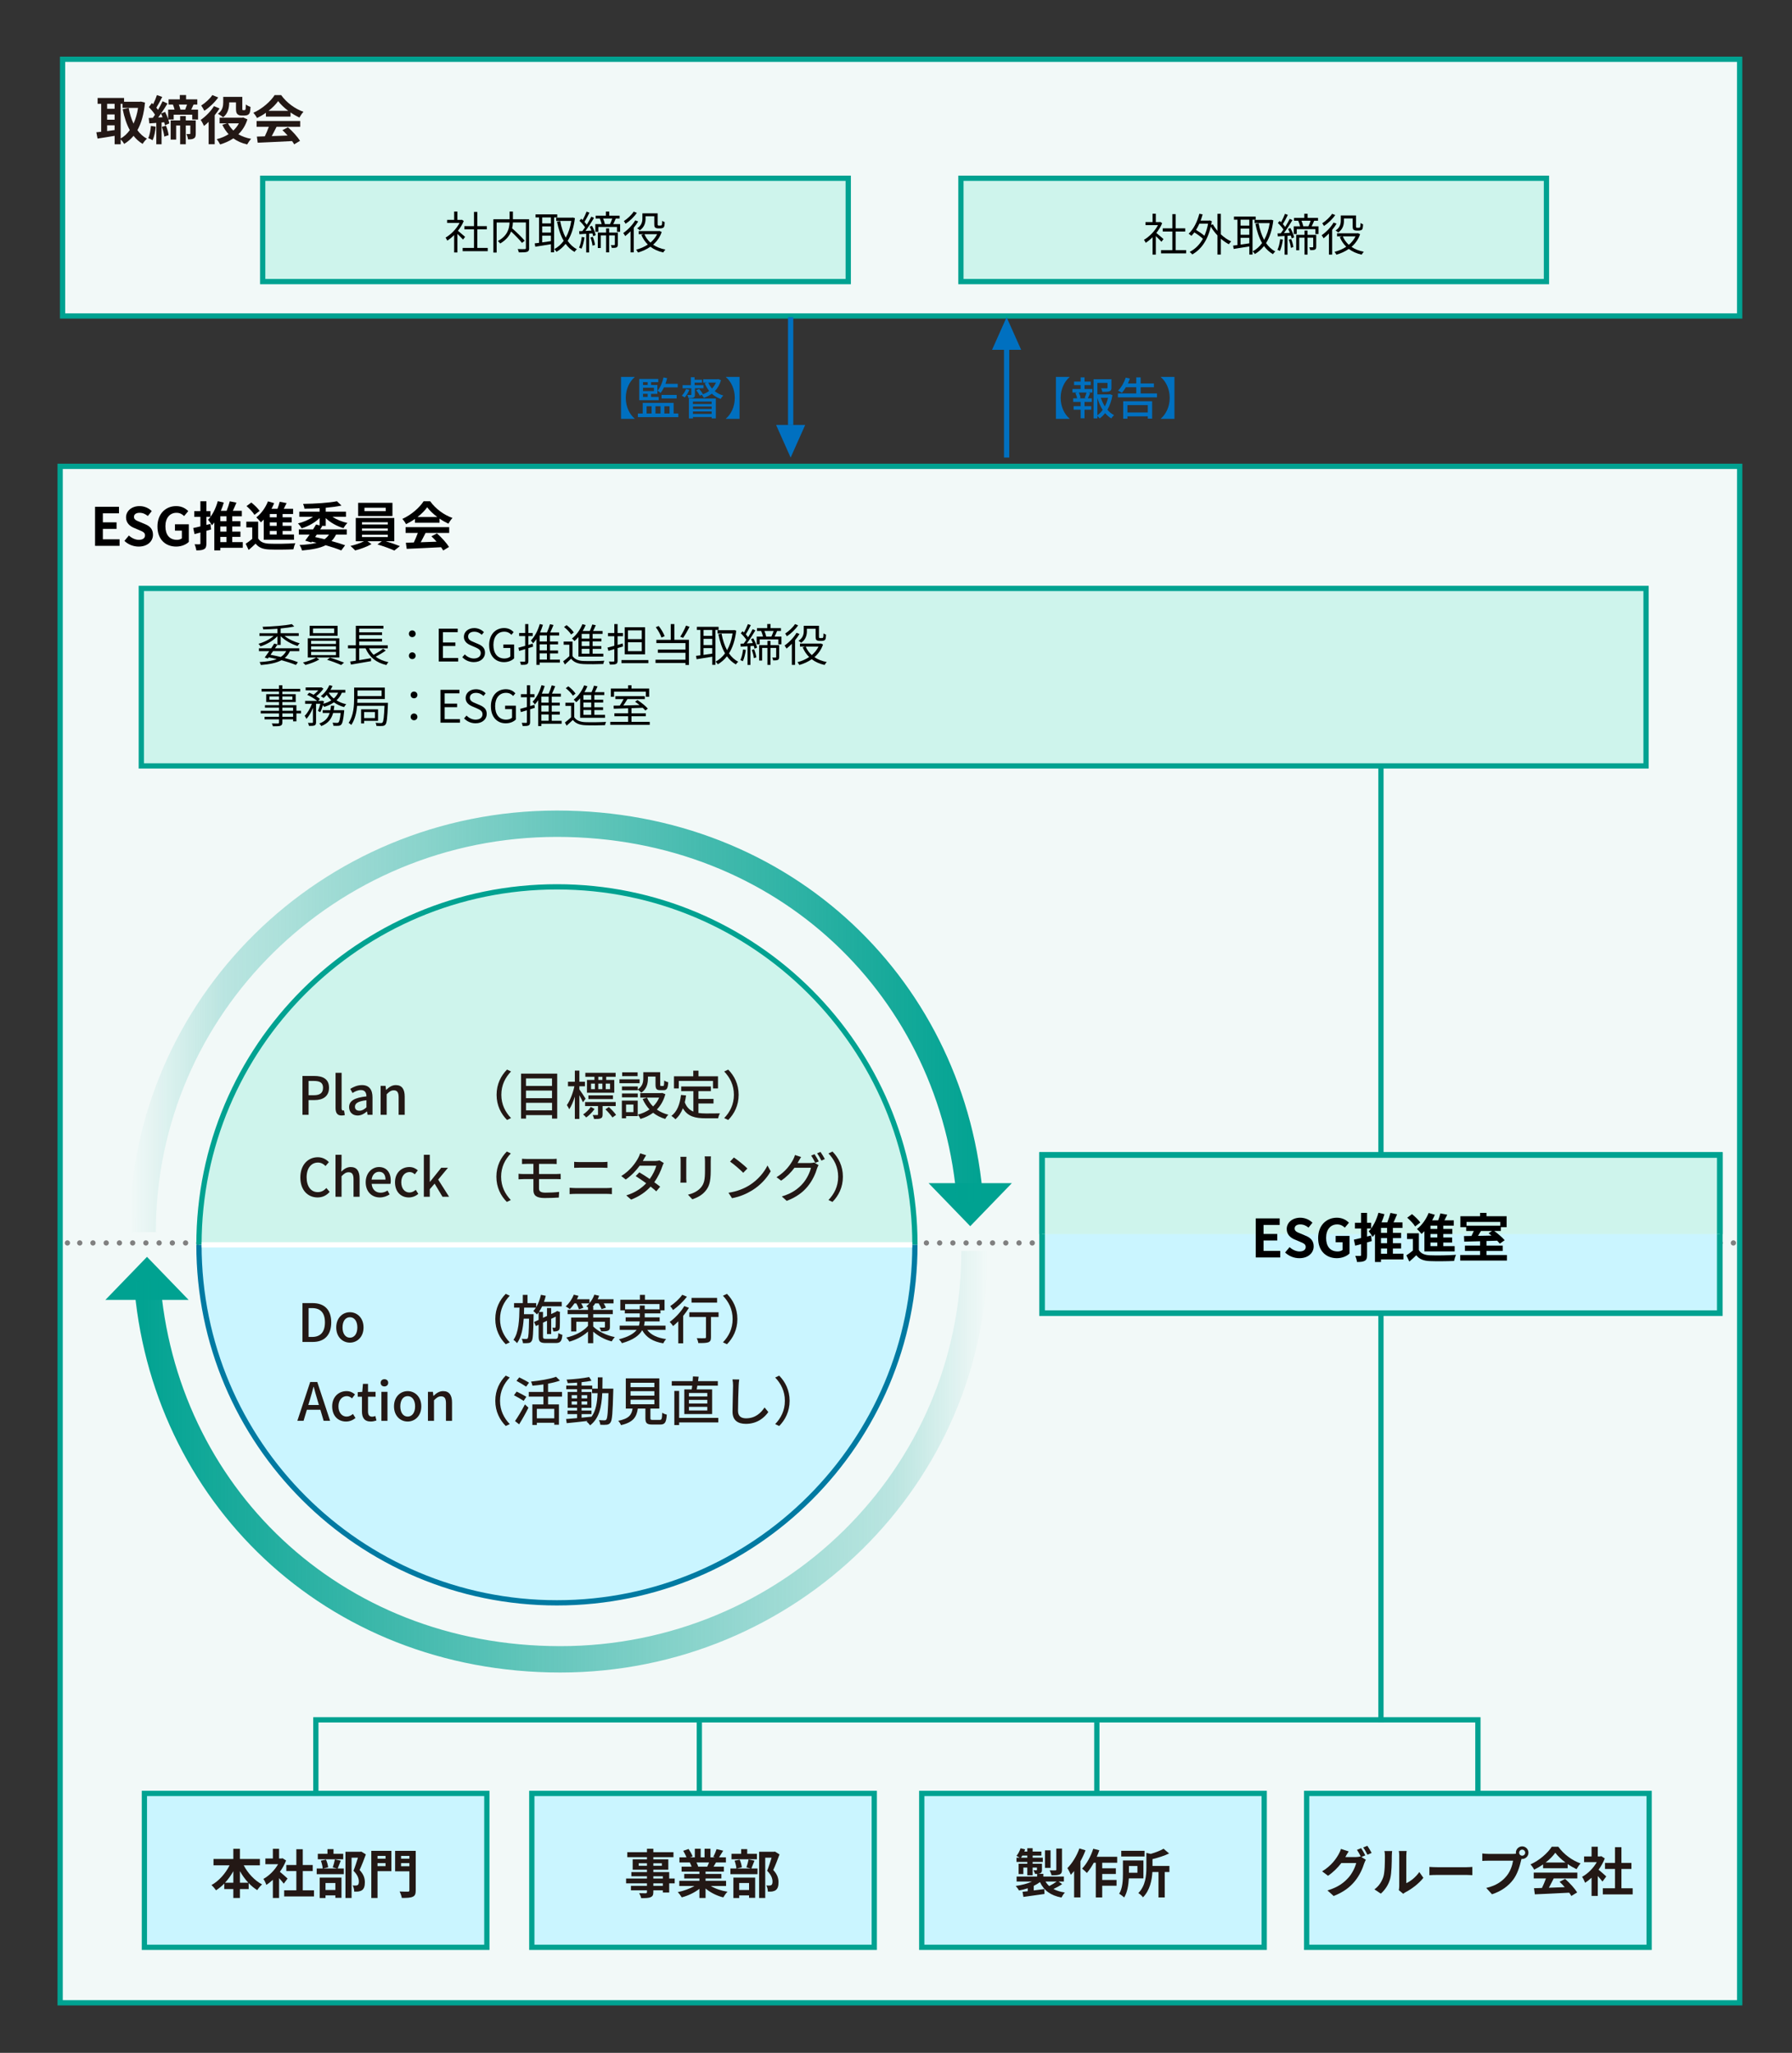 <?xml version="1.0" encoding="UTF-8"?>
<svg xmlns="http://www.w3.org/2000/svg" xmlns:xlink="http://www.w3.org/1999/xlink" viewBox="0 0 680 778.95">
  <rect x="0" y="0" width="680" height="778.95" fill="#333333" stroke="none"/>
  <defs>
    <style>
      .cls-1 {
        fill: #f2f9f8;
      }

      .cls-1, .cls-2, .cls-3, .cls-4, .cls-5, .cls-6, .cls-7, .cls-8, .cls-9, .cls-10, .cls-11, .cls-12, .cls-13 {
        stroke-miterlimit: 10;
      }

      .cls-1, .cls-2, .cls-3, .cls-6, .cls-8, .cls-9, .cls-11, .cls-12, .cls-13 {
        stroke-width: 2px;
      }

      .cls-1, .cls-2, .cls-4, .cls-8, .cls-10, .cls-13 {
        stroke: #00a291;
      }

      .cls-14 {
        fill: #000;
      }

      .cls-14, .cls-15, .cls-16, .cls-17 {
        stroke-width: 0px;
      }

      .cls-2, .cls-3, .cls-5, .cls-7, .cls-9, .cls-11, .cls-12 {
        fill: none;
      }

      .cls-15 {
        fill: #0070c0;
      }

      .cls-3 {
        stroke: #00a291;
      }

      .cls-4, .cls-10 {
        stroke-width: 2.14px;
      }

      .cls-4, .cls-13 {
        fill: #cef4ec;
      }

      .cls-5 {
        stroke: url(#_名称未設定グラデーション-2);
      }

      .cls-5, .cls-7 {
        stroke-width: 10px;
      }

      .cls-6 {
        stroke: #007aa2;
      }

      .cls-6, .cls-8, .cls-10 {
        fill: #caf5ff;
      }

      .cls-7 {
        stroke: url(#_名称未設定グラデーション);
      }

      .cls-16 {
        fill: #231815;
      }

      .cls-9 {
        stroke-dasharray: 0 0 0 5.02;
      }

      .cls-9, .cls-11 {
        stroke: gray;
        stroke-linecap: round;
      }

      .cls-17 {
        fill: #00a291;
      }

      .cls-12 {
        stroke: #fff;
      }
    </style>
    <linearGradient id="_名称未設定グラデーション" data-name="名称未設定グラデーション" x1="49.14" y1="90.47" x2="373.15" y2="90.47" gradientTransform="translate(0 478) scale(1 -1)" gradientUnits="userSpaceOnUse">
      <stop offset="0" stop-color="#00a291" stop-opacity="0"/>
      <stop offset=".11" stop-color="#00a291" stop-opacity=".23"/>
      <stop offset="1" stop-color="#00a291"/>
    </linearGradient>
    <linearGradient id="_名称未設定グラデーション-2" data-name="名称未設定グラデーション" x1="-2055.4" y1="340.82" x2="-1731.39" y2="340.82" gradientTransform="translate(-1680.6 213.83) rotate(-180) scale(1 -1)" xlink:href="#_名称未設定グラデーション"/>
  </defs>
  <g id="SP">
    <rect class="cls-1" x="23.74" y="22.49" width="636.39" height="97.41"/>
    <rect class="cls-1" x="22.82" y="176.95" width="637.32" height="583.01"/>
    <rect class="cls-13" x="99.68" y="67.64" width="222.2" height="39.21"/>
    <rect class="cls-13" x="364.63" y="67.64" width="222.2" height="39.21"/>
    <g>
      <rect class="cls-15" x="299.02" y="120.36" width="2" height="40.89"/>
      <polygon class="cls-15" points="300.02 173.63 297.26 167.44 294.5 161.25 300.02 161.25 305.54 161.25 302.78 167.44 300.02 173.63"/>
    </g>
    <g>
      <rect class="cls-15" x="380.98" y="132.73" width="2" height="40.89"/>
      <polygon class="cls-15" points="381.97 120.36 384.73 126.55 387.49 132.74 381.97 132.74 376.45 132.74 379.21 126.55 381.97 120.36"/>
    </g>
    <line class="cls-3" x1="524.02" y1="284.67" x2="524.02" y2="653.45"/>
    <g>
      <line class="cls-11" x1="657.76" y1="471.63" x2="657.76" y2="471.63"/>
      <line class="cls-9" x1="652.74" y1="471.63" x2="28.09" y2="471.63"/>
      <line class="cls-11" x1="25.58" y1="471.63" x2="25.58" y2="471.63"/>
    </g>
    <rect class="cls-13" x="53.62" y="223.28" width="571" height="67.34"/>
    <rect class="cls-10" x="395.43" y="438.27" width="257.18" height="60"/>
    <polyline class="cls-4" points="395.43 468.27 395.43 438.27 652.61 438.27 652.61 468.27"/>
    <rect class="cls-8" x="54.79" y="680.51" width="129.95" height="58.4"/>
    <rect class="cls-8" x="495.83" y="680.51" width="129.95" height="58.4"/>
    <polyline class="cls-2" points="119.85 681.37 119.85 652.59 560.81 652.59 560.81 681.37"/>
    <line class="cls-2" x1="416.21" y1="653.45" x2="416.21" y2="702.63"/>
    <line class="cls-2" x1="265.37" y1="653.45" x2="265.37" y2="702.63"/>
    <rect class="cls-8" x="349.77" y="680.51" width="129.95" height="58.4"/>
    <rect class="cls-8" x="201.8" y="680.51" width="129.95" height="58.4"/>
    <path class="cls-13" d="M75.5,472.35c0-75.02,60.82-135.84,135.84-135.84s135.84,60.82,135.84,135.84"/>
    <path class="cls-6" d="M347.17,472.35c0,75.02-60.82,135.84-135.84,135.84s-135.83-60.82-135.83-135.84"/>
    <g>
      <polygon class="cls-17" points="368.17 465.28 360.27 457.11 352.36 448.94 368.17 448.94 383.97 448.94 376.07 457.11 368.17 465.28"/>
      <path class="cls-7" d="M54.14,467.51c0-85.58,70.39-154.95,157.21-154.95s150.99,63.41,156.81,143.77"/>
    </g>
    <g>
      <polygon class="cls-17" points="55.78 476.91 63.68 485.08 71.58 493.25 55.78 493.25 39.98 493.25 47.88 485.08 55.78 476.91"/>
      <path class="cls-5" d="M369.8,474.68c0,85.58-70.39,154.95-157.21,154.95s-150.99-63.4-156.81-143.76"/>
    </g>
    <line class="cls-12" x1="76.55" y1="472.35" x2="346.12" y2="472.35"/>
  </g>
  <g id="SP_日本語_アウトライン後">
    <g>
      <path class="cls-16" d="M92.48,707.79c1.56,3,4.12,5.76,6.98,7.26-.6.48-1.42,1.48-1.84,2.16-1.16-.72-2.26-1.62-3.26-2.68v2.28h-3.32v3.38h-2.5v-3.38h-3.44v-2.1c-.96,1-2.02,1.86-3.12,2.56-.42-.6-1.18-1.52-1.74-1.98,2.82-1.54,5.34-4.42,6.88-7.5h-6.1v-2.4h7.52v-3.86h2.5v3.86h7.58v2.4h-6.14ZM88.54,714.39v-4.36c-.9,1.6-1.96,3.08-3.14,4.36h3.14ZM94.22,714.39c-1.2-1.28-2.28-2.78-3.18-4.4v4.4h3.18Z"/>
      <path class="cls-16" d="M107.68,714.75c-.42-.56-1.1-1.36-1.78-2.1v7.54h-2.36v-6.9c-.8.74-1.64,1.4-2.48,1.92-.2-.64-.76-1.8-1.12-2.26,2.18-1.18,4.28-3.28,5.58-5.58h-4.82v-2.16h2.84v-3.68h2.36v3.68h.9l.42-.1,1.34.86c-.6,1.52-1.4,2.96-2.36,4.28.96.78,2.5,2.16,2.92,2.56l-1.44,1.94ZM119.15,717.29v2.32h-11.32v-2.32h4.62v-7.32h-3.8v-2.3h3.8v-5.98h2.44v5.98h3.78v2.3h-3.78v7.32h4.26Z"/>
      <path class="cls-16" d="M129.32,706.03c-.42,1.1-.84,2.18-1.18,2.96h2.32v2.16h-10.28v-2.16h2.28c-.06-.8-.36-2.04-.7-2.96l1.94-.4c.42.9.74,2.1.82,2.92l-1.88.44h5.24l-1.62-.42c.3-.84.66-2.1.82-3.02l2.24.48ZM130.24,705.49h-9.64v-2.06h3.66v-1.78h2.3v1.78h3.68v2.06ZM121.32,712.45h8.26v7.68h-2.32v-.92h-3.74v1h-2.2v-7.76ZM123.52,714.51v2.64h3.74v-2.64h-3.74ZM138.83,703.65c-.7,1.92-1.58,4.22-2.38,5.92,1.7,1.8,2,3.36,2,4.68,0,1.46-.32,2.44-1.08,2.98-.38.26-.86.42-1.36.5-.46.06-1.04.06-1.6.04,0-.64-.2-1.66-.58-2.32.44.02.82.04,1.12.02.28,0,.54-.06.74-.16.36-.22.48-.68.48-1.36,0-1.08-.44-2.52-2.04-4.08.58-1.42,1.22-3.46,1.7-4.98h-2.42v15.3h-2.32v-17.54h5.64l.36-.08,1.74,1.08Z"/>
      <path class="cls-16" d="M148.52,710.01h-5.26v10.18h-2.36v-17.88h7.62v7.7ZM143.26,704.23v1.04h3.04v-1.04h-3.04ZM146.3,708.11v-1.14h-3.04v1.14h3.04ZM157.75,717.31c0,1.36-.28,2.06-1.16,2.42-.86.4-2.18.44-4.12.44-.1-.68-.48-1.8-.84-2.44,1.26.08,2.74.06,3.16.06s.56-.14.56-.52v-7.2h-5.42v-7.76h7.82v15ZM152.19,704.23v1.04h3.16v-1.04h-3.16ZM155.35,708.15v-1.18h-3.16v1.18h3.16Z"/>
    </g>
    <g>
      <path class="cls-16" d="M256.02,714.63h-2.08v3.48h-2.42v-.82h-3.6v.62c0,1.18-.28,1.66-1.06,2-.76.3-1.84.34-3.54.34-.12-.56-.48-1.38-.78-1.88.96.04,2.14.04,2.46.04.38-.02.5-.14.5-.5v-.62h-6.08v-1.72h6.08v-.94h-7.92v-1.82h7.92v-.86h-5.92v-1.6h5.92v-.88h-5.42v-3.96h5.42v-.82h-7.46v-1.88h7.46v-1.3h2.42v1.3h7.64v1.88h-7.64v.82h5.68v3.96h-5.68v.88h6.02v2.46h2.08v1.82ZM245.5,707.97v-.96h-3.14v.96h3.14ZM247.92,707.01v.96h3.24v-.96h-3.24ZM247.92,712.81h3.6v-.86h-3.6v.86ZM251.52,714.63h-3.6v.94h3.6v-.94Z"/>
      <path class="cls-16" d="M269.72,715.63c1.7,1.04,4.02,1.82,6.34,2.18-.54.52-1.24,1.52-1.6,2.16-2.46-.62-4.88-1.82-6.72-3.38v3.6h-2.34v-3.48c-1.86,1.46-4.32,2.62-6.7,3.24-.34-.58-1.02-1.5-1.52-1.98,2.24-.46,4.6-1.3,6.32-2.34h-5.74v-1.96h7.64v-.88h-5.76v-1.72h5.76v-.9h-6.76v-1.86h3.8c-.16-.5-.42-1.1-.68-1.56l.24-.04h-4.18v-1.94h2.68c-.28-.76-.8-1.72-1.24-2.48l2.04-.7c.58.86,1.24,2.04,1.52,2.82l-.98.36h1.82v-3.26h2.22v3.26h1.48v-3.26h2.24v3.26h1.78l-.72-.22c.48-.82.98-2.02,1.26-2.9l2.5.6c-.56.92-1.1,1.82-1.56,2.52h2.6v1.94h-3.76c-.32.58-.64,1.12-.94,1.6h3.92v1.86h-6.94v.9h6v1.72h-6v.88h7.78v1.96h-5.8ZM264.28,706.71c.28.52.54,1.12.68,1.54l-.34.06h3.74c.24-.48.48-1.06.7-1.6h-4.78Z"/>
      <path class="cls-16" d="M286.3,706.03c-.42,1.1-.84,2.18-1.18,2.96h2.32v2.16h-10.28v-2.16h2.28c-.06-.8-.36-2.04-.7-2.96l1.94-.4c.42.9.74,2.1.82,2.92l-1.88.44h5.24l-1.62-.42c.3-.84.66-2.1.82-3.02l2.24.48ZM287.22,705.49h-9.64v-2.06h3.66v-1.78h2.3v1.78h3.68v2.06ZM278.3,712.45h8.26v7.68h-2.32v-.92h-3.74v1h-2.2v-7.76ZM280.5,714.51v2.64h3.74v-2.64h-3.74ZM295.8,703.65c-.7,1.92-1.58,4.22-2.38,5.92,1.7,1.8,2,3.36,2,4.68,0,1.46-.32,2.44-1.08,2.98-.38.26-.86.42-1.36.5-.46.06-1.04.06-1.6.04,0-.64-.2-1.66-.58-2.32.44.02.82.04,1.12.02.28,0,.54-.06.74-.16.36-.22.48-.68.48-1.36,0-1.08-.44-2.52-2.04-4.08.58-1.42,1.22-3.46,1.7-4.98h-2.42v15.3h-2.32v-17.54h5.64l.36-.08,1.74,1.08Z"/>
    </g>
    <g>
      <path class="cls-16" d="M403.05,714.94c-1.02.68-2.24,1.34-3.3,1.84,1.2.64,2.64,1.08,4.34,1.34-.46.46-1.02,1.32-1.3,1.9-4.16-.8-6.66-2.68-8.16-5.86-.7.52-1.5,1-2.36,1.42v1.74c1.3-.16,2.66-.34,4-.52l.08,1.86c-2.82.4-5.8.8-8,1.12l-.34-1.94c.58-.06,1.26-.14,1.98-.22v-1.12c-1.06.36-2.18.64-3.3.84-.28-.5-.84-1.28-1.26-1.72,2.2-.3,4.46-.88,6.18-1.68h-5.84v-1.88h7.78v-1.02h-.8c-.1-.46-.38-1-.58-1.38.46.02.94.02,1.08.02.18,0,.24-.06.24-.22v-.82h-1.64v2.92h-2.02v-2.92h-1.5v2.48h-1.8v-3.92h3.3v-.7h-4.1v-1.6h1.22c-.4-.24-.92-.54-1.24-.7.66-.76,1.22-1.84,1.56-2.88l1.74.44c-.1.28-.2.54-.32.82h1.14v-1.28h2.02v1.28h3.32v1.52h-3.32v.8h3.86v1.6h-3.86v.7h3.54v2.26c0,.76-.14,1.12-.66,1.36-.26.12-.58.18-.94.2h2.12v1.04h7.8v1.88h-2l1.34,1ZM389.83,704.9v-.8h-1.9c-.16.28-.32.56-.5.8h2.4ZM398.65,708.76h-2.12v-6.66h2.12v6.66ZM396.73,713.94c.38.64.86,1.22,1.42,1.72.94-.48,2.04-1.14,2.84-1.72h-4.26ZM402.99,709.44c0,1.02-.2,1.52-.92,1.82-.7.3-1.68.32-3.06.32-.1-.56-.42-1.36-.7-1.88.9.04,1.86.04,2.14.02.3,0,.38-.08.38-.32v-7.96h2.16v8Z"/>
      <path class="cls-16" d="M411.91,702.1c-.52,1.4-1.18,2.82-1.92,4.16v13.7h-2.4v-10c-.42.5-.84,1-1.24,1.44-.22-.58-.9-1.94-1.32-2.54,1.82-1.8,3.56-4.64,4.56-7.48l2.32.72ZM418.25,706.82v2.1h5.18v2.16h-5.18v2.26h5.44v2.2h-5.44v4.44h-2.44v-13.16h-.76c-.8,1.48-1.72,2.84-2.62,3.88-.38-.44-1.32-1.28-1.82-1.66,1.76-1.8,3.34-4.68,4.24-7.54l2.3.58c-.28.84-.6,1.66-.98,2.48h7.76v2.26h-5.68Z"/>
      <path class="cls-16" d="M428.35,712.74c-.12,2.44-.54,5.3-1.78,7.26-.38-.4-1.36-1.14-1.88-1.42,1.32-2.14,1.42-5.26,1.42-7.56v-5.08h7.78v6.8h-5.54ZM434.31,704.44h-8.84v-2.16h8.84v2.16ZM428.39,708.06v2.54h3.22v-2.54h-3.22ZM443.75,710.34h-1.78v9.64h-2.36v-9.64h-2.32c-.18,3.06-.92,6.94-3.58,9.6-.32-.5-1.2-1.32-1.76-1.6,2.78-2.82,3.06-6.78,3.06-9.74v-5.52l1.64.38c1.86-.54,3.72-1.26,4.88-1.96l2.1,1.8c-1.84.88-4.14,1.62-6.3,2.14v2.6h6.42v2.3Z"/>
    </g>
    <g>
      <path class="cls-16" d="M518.08,704.02l-1.48.62,1.7,1.04c-.22.38-.5.94-.66,1.44-.54,1.78-1.68,4.44-3.5,6.66-1.9,2.34-4.3,4.16-8.06,5.66l-2.36-2.12c4.08-1.22,6.3-2.96,8.06-4.96,1.36-1.54,2.52-3.96,2.84-5.44h-5.62c-1.34,1.74-3.08,3.5-5.06,4.84l-2.24-1.68c3.5-2.12,5.26-4.72,6.24-6.44.3-.48.72-1.4.9-2.08l2.94.96c-.48.7-1,1.6-1.22,2.04-.02.04-.04.06-.06.1h4c.62,0,1.3-.1,1.74-.24l.14.08c-.4-.8-.96-1.86-1.46-2.58l1.58-.64c.5.72,1.22,2,1.58,2.74ZM520.48,703.1l-1.58.68c-.42-.84-1.06-2-1.62-2.76l1.58-.64c.52.74,1.26,2.02,1.62,2.72Z"/>
      <path class="cls-16" d="M524.94,712.14c.56-1.72.58-5.5.58-7.92,0-.8-.06-1.34-.18-1.84h2.94c-.02.1-.14.98-.14,1.82,0,2.36-.06,6.58-.6,8.6-.6,2.26-1.86,4.22-3.56,5.74l-2.44-1.62c1.76-1.24,2.84-3.08,3.4-4.78ZM530.96,715.74v-11.66c0-.9-.14-1.66-.16-1.72h2.98c-.02.06-.14.84-.14,1.74v10.46c1.62-.7,3.6-2.28,4.94-4.22l1.54,2.2c-1.66,2.16-4.54,4.32-6.78,5.46-.44.24-.68.44-.86.6l-1.68-1.38c.08-.38.16-.94.16-1.48Z"/>
      <path class="cls-16" d="M545.62,708.52h10.74c.94,0,1.82-.08,2.34-.12v3.14c-.48-.02-1.5-.1-2.34-.1h-10.74c-1.14,0-2.48.04-3.22.1v-3.14c.72.06,2.18.12,3.22.12Z"/>
      <path class="cls-16" d="M577.62,700.6c1.3,0,2.38,1.08,2.38,2.4s-1.08,2.38-2.38,2.38c-.08,0-.18,0-.26-.02-.06.22-.1.42-.16.6-.46,1.96-1.32,5.06-3,7.28-1.8,2.4-4.48,4.38-8.04,5.54l-2.18-2.4c3.96-.92,6.22-2.66,7.84-4.7,1.32-1.66,2.08-3.92,2.34-5.64h-9.3c-.92,0-1.88.04-2.38.08v-2.82c.58.08,1.72.16,2.38.16h9.26c.28,0,.72-.02,1.14-.08-.02-.12-.04-.24-.04-.38,0-1.32,1.08-2.4,2.4-2.4ZM577.62,704.14c.62,0,1.14-.52,1.14-1.14s-.52-1.16-1.14-1.16-1.16.52-1.16,1.16.52,1.14,1.16,1.14Z"/>
      <path class="cls-16" d="M585.54,707.44c-1.06.76-2.22,1.44-3.38,2-.28-.58-.9-1.48-1.4-2,3.4-1.5,6.58-4.34,8.08-6.7h2.48c2.12,2.94,5.3,5.22,8.46,6.34-.6.62-1.12,1.48-1.54,2.18-1.1-.52-2.26-1.18-3.36-1.94v1.58h-9.34v-1.46ZM582,710.56h16.54v2.2h-8.96c-.58,1.18-1.24,2.42-1.84,3.54,1.92-.06,3.98-.14,6.02-.22-.62-.72-1.3-1.44-1.96-2.04l2.1-1.1c1.78,1.56,3.64,3.64,4.58,5.14l-2.22,1.34c-.2-.38-.48-.8-.8-1.24-4.7.26-9.64.46-13.04.62l-.32-2.32,3.02-.1c.54-1.12,1.1-2.44,1.52-3.62h-4.64v-2.2ZM594.02,706.72c-1.54-1.16-2.92-2.46-3.84-3.7-.86,1.22-2.14,2.52-3.66,3.7h7.5Z"/>
      <path class="cls-16" d="M608.08,713.96c-.42-.56-1.1-1.36-1.78-2.1v7.54h-2.36v-6.9c-.8.74-1.64,1.4-2.48,1.92-.2-.64-.76-1.8-1.12-2.26,2.18-1.18,4.28-3.28,5.58-5.58h-4.82v-2.16h2.84v-3.68h2.36v3.68h.9l.42-.1,1.34.86c-.6,1.52-1.4,2.96-2.36,4.28.96.78,2.5,2.16,2.92,2.56l-1.44,1.94ZM619.54,716.5v2.32h-11.32v-2.32h4.62v-7.32h-3.8v-2.3h3.8v-5.98h2.44v5.98h3.78v2.3h-3.78v7.32h4.26Z"/>
    </g>
    <g>
      <path class="cls-15" d="M237.46,150.97c0,3.47,1.51,6.31,3.37,7.87v.09h-5.17v-15.91h5.17v.08c-1.85,1.56-3.37,4.4-3.37,7.87Z"/>
      <path class="cls-15" d="M257.4,156.9v1.39h-15.35v-1.39h1.84v-4.01h11.73v4.01h1.79ZM249.94,151.86h-7.38v-8.07h7.24v1.22h-2.75v1.07h2.4v3.37h-2.4v1.17h2.89v1.24ZM244.01,145.01v1.07h1.75v-1.07h-1.75ZM248.14,147.13h-4.13v1.26h4.13v-1.26ZM244.01,150.61h1.75v-1.17h-1.75v1.17ZM245.36,156.9h1.9v-2.75h-1.9v2.75ZM248.73,154.15v2.75h1.92v-2.75h-1.92ZM251.94,146.99c-.37.8-.8,1.53-1.26,2.11-.25-.24-.83-.65-1.17-.85,1.07-1.22,1.84-3.09,2.26-5.03l1.38.27c-.17.73-.39,1.46-.65,2.16h4.67v1.34h-5.24ZM251.04,151.19v-1.34h5.73v1.34h-5.73ZM252.1,154.15v2.75h1.96v-2.75h-1.96Z"/>
      <path class="cls-15" d="M261.58,147.91c-.42,1.05-1.12,2.19-1.77,2.91-.25-.2-.78-.54-1.09-.68.68-.7,1.27-1.61,1.61-2.53l1.24.31ZM263.69,149.71c0,.63-.07.97-.53,1.17-.42.19-1.05.19-1.92.19-.07-.36-.24-.85-.41-1.19.59.02,1.11.02,1.28,0,.17,0,.22-.03.22-.2v-2.35h-3.31v-1.17h3.13v-3.01h1.43v.93h2.8v1.12h-2.8v.95h3.37v1.17h-3.25v2.38ZM261.41,151.21h10.22v7.55h-1.58v-.51h-7.1v.53h-1.53v-7.56ZM262.94,152.38v.92h7.1v-.92h-7.1ZM270.05,155.19v-.94h-7.1v.94h7.1ZM270.05,157.07v-.95h-7.1v.95h7.1ZM273.6,144.24c-.49,1.73-1.31,3.11-2.38,4.18.92.75,2.02,1.33,3.25,1.67-.34.29-.78.88-.99,1.29-1.29-.44-2.41-1.12-3.37-1.99-.9.68-1.94,1.19-3.03,1.58-.17-.34-.51-.87-.82-1.16l-.7.34c-.26-.56-.83-1.43-1.38-2.06l1.1-.49c.56.58,1.17,1.41,1.45,1.97l-.26.12c.95-.31,1.85-.76,2.63-1.36-.68-.85-1.24-1.82-1.68-2.91l.92-.25h-1.48v-1.27h5.47l.27-.05.97.39ZM268.77,145.18c.34.82.82,1.58,1.41,2.24.61-.65,1.14-1.39,1.51-2.24h-2.92Z"/>
      <path class="cls-15" d="M275.46,158.93v-.09c1.85-1.56,3.37-4.4,3.37-7.87s-1.51-6.31-3.37-7.87v-.08h5.17v15.91h-5.17Z"/>
    </g>
    <g>
      <path class="cls-15" d="M402.49,150.97c0,3.47,1.51,6.31,3.37,7.87v.09h-5.17v-15.91h5.17v.08c-1.85,1.56-3.37,4.4-3.37,7.87Z"/>
      <path class="cls-15" d="M411.55,147.61h2.97v1.34h-1.58l.73.19c-.29.71-.6,1.46-.87,2.01h1.51v1.36h-2.77v1.6h2.55v1.34h-2.55v3.28h-1.48v-3.28h-2.67v-1.34h2.67v-1.6h-2.82v-1.36h1.48c-.08-.58-.34-1.38-.64-2.01l.7-.19h-1.82v-1.34h3.11v-1.48h-2.5v-1.33h2.5v-1.6h1.48v1.6h2.35v1.33h-2.35v1.48ZM411.59,150.99c.24-.58.54-1.43.71-2.04h-2.94c.31.66.6,1.5.66,2.04l-.56.15h2.7l-.58-.15ZM422.14,149.95c-.34,2.02-.99,3.93-1.92,5.54.73.85,1.58,1.55,2.53,2.02-.34.29-.81.87-1.05,1.26-.87-.51-1.65-1.19-2.35-2.01-.6.78-1.29,1.46-2.07,2.02-.2-.29-.54-.66-.87-.92v.9h-1.43v-14.86h6.77v3.21c0,.73-.15,1.14-.75,1.36-.56.22-1.43.22-2.7.22-.07-.41-.27-.99-.47-1.36.97.03,1.87.03,2.12.02.26-.02.32-.07.32-.25v-1.8h-3.86v4.35h4.51l.25-.07.97.36ZM416.41,157.58c.78-.54,1.45-1.24,2.02-2.04-.87-1.34-1.53-2.91-2.02-4.59v6.63ZM417.74,150.95c.38,1.16.88,2.26,1.51,3.26.54-1.02.93-2.12,1.21-3.26h-2.72Z"/>
      <path class="cls-15" d="M439.04,149.29v1.48h-14.84v-1.48h6.97v-2.35h-3.94c-.49.82-1,1.53-1.51,2.11-.34-.22-1.05-.65-1.45-.85,1.22-1.16,2.29-3.06,2.91-4.91l1.58.37c-.22.61-.48,1.24-.75,1.84h3.16v-2.31h1.67v2.31h5.03v1.44h-5.03v2.35h6.2ZM426.22,152.25h10.98v6.6h-1.65v-.87h-7.73v.9h-1.6v-6.63ZM427.82,153.71v2.8h7.73v-2.8h-7.73Z"/>
      <path class="cls-15" d="M440.49,158.93v-.09c1.85-1.56,3.37-4.4,3.37-7.87s-1.51-6.31-3.37-7.87v-.08h5.17v15.91h-5.17Z"/>
    </g>
    <g>
      <path class="cls-16" d="M55.02,38.92c-.42,4.36-1.38,7.8-2.88,10.48.98,1.34,2.18,2.46,3.62,3.24-.54.44-1.28,1.34-1.64,1.96-1.36-.82-2.48-1.84-3.44-3.06-1.02,1.24-2.2,2.24-3.56,3.06-.3-.52-.84-1.26-1.32-1.74v1.88h-2.3v-3.2c-2.3.4-4.64.76-6.48,1.04l-.46-2.38c.54-.06,1.16-.12,1.84-.2v-10.62h-1.36v-2.2h10.04v1.42h5.98l.4-.06,1.56.38ZM40.65,39.38v1.9h2.84v-1.9h-2.84ZM40.65,45.43h2.84v-2h-2.84v2ZM40.65,49.73c.92-.12,1.88-.26,2.84-.38v-1.8h-2.84v2.18ZM45.79,52.55c1.32-.74,2.48-1.82,3.46-3.18-1.22-2.22-2.08-4.9-2.7-7.92l2.28-.46c.4,2.14,1,4.16,1.84,5.92.78-1.72,1.38-3.72,1.72-5.96h-5.9v-1.56h-.7v13.16Z"/>
      <path class="cls-16" d="M59.09,48.07c-.16,1.9-.6,3.86-1.18,5.14-.38-.24-1.2-.64-1.66-.8.58-1.18.86-2.96,1.02-4.64l1.82.3ZM75.15,41.6v3.76h-2.2v-1.84h-7.04v1.84h-2.04c.18.54.3,1.04.38,1.46l-1.66.72c-.06-.34-.14-.72-.26-1.14l-1.02.08v8.26h-2v-8.1l-2.64.2-.24-2.06c.48-.02,1-.06,1.58-.08.26-.36.54-.76.8-1.16-.52-.92-1.5-2.04-2.32-2.9l1.14-1.54c.16.14.32.3.48.46.56-1.1,1.12-2.46,1.44-3.48l2.02.7c-.72,1.38-1.54,2.96-2.24,4.08.24.28.46.56.64.82.66-1.12,1.26-2.28,1.72-3.26l1.88.86c-.74,1.22-1.6,2.56-2.48,3.82l1.56-.64c.44.84.86,1.82,1.16,2.74v-3.6h2.42c-.14-.62-.36-1.34-.6-1.9l.08-.02h-1.74v-1.98h4.26v-1.64h2.38v1.64h4.26v1.98h-1.42c-.32.7-.62,1.36-.88,1.92h2.58ZM61.69,44.49c-.18-.48-.38-.96-.6-1.38-.36.52-.7,1.02-1.06,1.48l1.66-.1ZM62.97,47.69c.5,1.14.9,2.6,1.02,3.6l-1.66.54c-.08-1-.48-2.5-.92-3.68l1.56-.46ZM74.28,50.69c0,.9-.12,1.48-.7,1.82-.56.36-1.26.38-2.24.38-.04-.6-.34-1.46-.58-2.02.5.02,1.04.02,1.22,0,.18,0,.24-.06.24-.22v-3.04h-1.72v7.14h-2.14v-7.14h-1.52v5.36h-2.08v-7.28h3.6v-1.64h2.14v1.64h3.78v5ZM67.87,39.68c.26.64.48,1.36.6,1.92h1.8c.24-.58.5-1.3.7-1.92h-3.1Z"/>
      <path class="cls-16" d="M83.31,41.15c-.52.86-1.16,1.74-1.84,2.58v11h-2.3v-8.48c-.6.58-1.18,1.1-1.76,1.54-.22-.52-.86-1.76-1.26-2.28,1.84-1.26,3.84-3.26,5.04-5.24l2.12.88ZM82.81,36.98c-1.32,1.86-3.38,3.84-5.28,5.06-.26-.52-.8-1.5-1.18-2,1.56-.98,3.36-2.62,4.22-3.96l2.24.9ZM93.89,45.29c-.74,2.34-1.92,4.2-3.44,5.66,1.36.8,3,1.4,4.86,1.74-.54.52-1.18,1.48-1.52,2.12-2.06-.48-3.8-1.26-5.24-2.3-1.5,1-3.2,1.76-5.02,2.3-.3-.62-.86-1.52-1.3-2,1.64-.4,3.16-1.04,4.52-1.9-.96-1.02-1.74-2.2-2.38-3.56l1.78-.54h-2.82v-2.14h8.52l.44-.1,1.6.72ZM86.97,38.88c0,1.84-.36,4.16-2.32,5.64-.4-.4-1.44-1.08-1.96-1.34,1.8-1.26,2.02-3,2.02-4.36v-2.06h7.24v4.34c0,.36,0,.54.06.62.06.06.16.08.28.08h.42c.1,0,.24-.02.3-.06.08-.04.16-.16.2-.44.04-.28.06-.92.08-1.66.42.36,1.22.74,1.78.94-.04.84-.14,1.76-.3,2.16-.14.4-.38.66-.76.86-.3.16-.82.24-1.2.24h-1.2c-.54,0-1.14-.16-1.5-.52-.38-.38-.56-.82-.56-2.14v-2.34h-2.58v.04ZM86.53,46.81c.5,1.02,1.18,1.92,2.02,2.72.84-.8,1.56-1.7,2.1-2.72h-4.12Z"/>
      <path class="cls-16" d="M100.91,42.79c-1.06.76-2.22,1.44-3.38,2-.28-.58-.9-1.48-1.4-2,3.4-1.5,6.58-4.34,8.08-6.7h2.48c2.12,2.94,5.3,5.22,8.46,6.34-.6.62-1.12,1.48-1.54,2.18-1.1-.52-2.26-1.18-3.36-1.94v1.58h-9.34v-1.46ZM97.37,45.91h16.54v2.2h-8.96c-.58,1.18-1.24,2.42-1.84,3.54,1.92-.06,3.98-.14,6.02-.22-.62-.72-1.3-1.44-1.96-2.04l2.1-1.1c1.78,1.56,3.64,3.64,4.58,5.14l-2.22,1.34c-.2-.38-.48-.8-.8-1.24-4.7.26-9.64.46-13.04.62l-.32-2.32,3.02-.1c.54-1.12,1.1-2.44,1.52-3.62h-4.64v-2.2ZM109.39,42.06c-1.54-1.16-2.92-2.46-3.84-3.7-.86,1.22-2.14,2.52-3.66,3.7h7.5Z"/>
    </g>
    <g>
      <path class="cls-14" d="M175.71,90.91c-.44-.49-1.38-1.44-2.14-2.16v7.04h-1.24v-6.6c-.85.85-1.73,1.56-2.6,2.12-.14-.32-.46-.9-.66-1.14,2.02-1.17,4.15-3.31,5.32-5.58h-4.73v-1.16h2.67v-3.16h1.24v3.16h1.48l.22-.05.71.48c-.53,1.31-1.31,2.57-2.21,3.71.8.63,2.29,1.94,2.72,2.31l-.78,1.02ZM185.08,94.07v1.24h-9.52v-1.24h4.3v-7.05h-3.64v-1.22h3.64v-5.39h1.26v5.39h3.62v1.22h-3.62v7.05h3.96Z"/>
      <path class="cls-14" d="M200.8,94.12c0,.82-.19,1.22-.77,1.43-.59.22-1.65.22-3.16.22-.05-.34-.24-.94-.42-1.27,1.19.05,2.35.05,2.7.03.31-.02.41-.12.41-.43v-9.69h-4.93c-.03.7-.12,1.44-.31,2.21,1.68,1.48,3.76,3.47,4.79,4.73l-1.04.82c-.87-1.14-2.57-2.87-4.13-4.33-.63,1.63-1.85,3.21-4.13,4.56-.19-.27-.61-.73-.9-.95,3.74-1.99,4.35-4.79,4.45-7.02h-4.9v11.41h-1.24v-12.65h6.15v-2.91h1.26v2.91h6.15v10.95Z"/>
      <path class="cls-14" d="M210.27,82.51v13.24h-1.22v-3.08c-2.14.36-4.32.68-5.93.95l-.22-1.27c.48-.05,1.04-.12,1.65-.2v-9.64h-1.33v-1.17h8.24v1.17h-1.19ZM209.05,82.51h-3.31v2.26h3.31v-2.26ZM209.05,85.9h-3.31v2.36h3.31v-2.36ZM205.74,91.98c1.04-.14,2.18-.31,3.31-.48v-2.09h-3.31v2.57ZM218.16,82.78c-.44,3.64-1.39,6.46-2.75,8.62.93,1.36,2.09,2.45,3.5,3.16-.29.24-.7.71-.9,1.04-1.34-.77-2.46-1.8-3.38-3.08-1,1.27-2.18,2.28-3.47,3.03-.19-.32-.56-.78-.83-1.02,1.34-.7,2.55-1.75,3.57-3.15-1.17-2.01-1.97-4.47-2.53-7.26l1.21-.22c.44,2.35,1.12,4.49,2.09,6.29.99-1.73,1.72-3.86,2.11-6.36h-5.73v-1.24h6.07l.24-.05.82.24Z"/>
      <path class="cls-14" d="M221.8,90.09c-.24,1.6-.61,3.21-1.16,4.3-.19-.14-.68-.36-.92-.44.53-1.04.85-2.57,1.04-4.05l1.04.19ZM224.62,85.67c.65,1.12,1.24,2.6,1.44,3.55l-.97.41c-.05-.31-.15-.68-.29-1.07l-1.26.07v7.16h-1.1v-7.09c-.94.07-1.82.12-2.58.17l-.1-1.14c.37-.02.8-.03,1.24-.05.32-.42.66-.9,1-1.43-.49-.77-1.34-1.75-2.12-2.48l.68-.78c.17.15.36.34.53.51.54-.97,1.16-2.28,1.5-3.21l1.09.41c-.58,1.17-1.31,2.57-1.9,3.5.34.37.65.75.88,1.07.66-1.05,1.28-2.16,1.72-3.06l1.04.46c-.92,1.58-2.18,3.52-3.26,4.95l2.28-.12c-.2-.51-.44-1.02-.68-1.48l.88-.34ZM224.93,89.86c.42.97.75,2.24.85,3.08l-.95.27c-.05-.83-.39-2.11-.78-3.08l.88-.27ZM235.31,85.05v2.91h-1.19v-1.84h-7.07v1.84h-1.14v-2.91h2.41c-.14-.63-.41-1.44-.7-2.09l.14-.03h-1.73v-1.09h3.89v-1.56h1.26v1.56h3.94v1.09h-1.46c-.31.75-.65,1.51-.97,2.12h2.62ZM234.43,92.81c0,.53-.1.87-.49,1.07-.37.17-.92.19-1.78.19-.03-.31-.2-.78-.37-1.07.63.02,1.14.02,1.33,0,.14,0,.19-.05.19-.22v-3.45h-2.16v6.44h-1.16v-6.44h-2.01v4.79h-1.14v-5.86h3.15v-1.6h1.16v1.6h3.3v4.56ZM228.84,82.92c.31.7.6,1.55.7,2.12h1.94c.29-.59.63-1.44.85-2.12h-3.49Z"/>
      <path class="cls-14" d="M242.17,84.04c-.48.8-1.05,1.6-1.68,2.35v9.38h-1.22v-8.01c-.66.68-1.36,1.29-2.02,1.82-.14-.27-.53-.88-.75-1.16,1.7-1.16,3.47-2.97,4.54-4.81l1.14.42ZM241.66,80.76c-1.02,1.51-2.7,3.14-4.27,4.15-.14-.27-.46-.78-.66-1.02,1.39-.9,2.96-2.36,3.74-3.6l1.19.48ZM251.09,88.04c-.68,1.99-1.84,3.57-3.26,4.81,1.27.87,2.86,1.51,4.67,1.85-.27.25-.63.76-.82,1.1-1.92-.43-3.54-1.16-4.88-2.18-1.43,1-3.04,1.72-4.71,2.19-.15-.31-.46-.82-.7-1.07,1.55-.39,3.09-1.04,4.44-1.95-1.04-1.02-1.87-2.24-2.46-3.67l.9-.27h-1.92v-1.16h7.65l.25-.05.83.39ZM244.97,82.92c0,1.46-.37,3.26-2.19,4.47-.2-.22-.71-.61-1-.76,1.72-1.07,1.99-2.55,1.99-3.72v-1.97h5.78v3.99c0,.34.02.53.1.59.07.05.19.07.31.07h.61c.15,0,.32-.02.41-.05.07-.05.17-.17.2-.37.05-.24.07-.73.08-1.38.24.2.63.39.97.49-.03.65-.08,1.38-.19,1.65-.12.29-.29.48-.53.56-.22.1-.61.17-.88.17h-.95c-.37,0-.76-.1-1.04-.31-.27-.22-.36-.51-.36-1.48v-2.82h-3.32v.87ZM244.53,88.85c.51,1.22,1.29,2.31,2.29,3.21,1.05-.9,1.94-1.97,2.55-3.21h-4.84Z"/>
    </g>
    <g>
      <path class="cls-14" d="M440.73,91.74c-.44-.49-1.38-1.44-2.14-2.16v7.04h-1.24v-6.6c-.85.85-1.73,1.56-2.6,2.12-.14-.32-.46-.9-.66-1.14,2.02-1.17,4.15-3.31,5.32-5.58h-4.73v-1.16h2.67v-3.16h1.24v3.16h1.48l.22-.05.71.48c-.53,1.31-1.31,2.57-2.21,3.71.8.63,2.29,1.94,2.72,2.31l-.78,1.02ZM450.09,94.91v1.24h-9.52v-1.24h4.3v-7.05h-3.64v-1.22h3.64v-5.39h1.26v5.39h3.62v1.22h-3.62v7.05h3.96Z"/>
      <path class="cls-14" d="M463.27,88.92c1.21,1.14,2.58,2.07,3.93,2.69-.29.24-.68.73-.9,1.07-1.02-.53-2.06-1.26-3.03-2.11v6.02h-1.29v-7.26c-.97-1.04-1.85-2.18-2.53-3.33-1.24,5.35-3.79,8.74-7.02,10.54-.22-.29-.7-.75-1-.94,2.02-1.05,3.76-2.7,5.03-5-.78-.75-2.07-1.7-3.25-2.41-.36.48-.73.92-1.12,1.31-.2-.22-.75-.63-1.04-.82,1.87-1.73,3.28-4.54,4.06-7.58l1.24.25c-.22.8-.47,1.6-.76,2.35h3.2l.24-.07.82.31c-.07.49-.17.97-.26,1.43l.66-.25c.46.85,1.05,1.68,1.73,2.48v-6.48h1.29v7.8ZM455.11,84.88c-.39.85-.8,1.65-1.26,2.36,1.11.65,2.36,1.5,3.18,2.23.59-1.34,1.07-2.87,1.39-4.59h-3.31Z"/>
      <path class="cls-14" d="M475.29,83.35v13.24h-1.22v-3.08c-2.14.36-4.32.68-5.93.95l-.22-1.27c.47-.05,1.04-.12,1.65-.2v-9.64h-1.33v-1.17h8.24v1.17h-1.19ZM474.06,83.35h-3.31v2.26h3.31v-2.26ZM474.06,86.73h-3.31v2.36h3.31v-2.36ZM470.75,92.81c1.04-.14,2.18-.31,3.31-.48v-2.09h-3.31v2.57ZM483.18,83.62c-.44,3.64-1.39,6.46-2.75,8.62.94,1.36,2.09,2.45,3.5,3.16-.29.24-.7.71-.9,1.04-1.34-.77-2.46-1.8-3.38-3.08-1,1.27-2.18,2.28-3.47,3.03-.19-.32-.56-.78-.83-1.02,1.34-.7,2.55-1.75,3.57-3.15-1.17-2.01-1.97-4.47-2.53-7.26l1.21-.22c.44,2.35,1.12,4.49,2.09,6.29.99-1.73,1.72-3.86,2.11-6.36h-5.73v-1.24h6.07l.24-.05.82.24Z"/>
      <path class="cls-14" d="M486.81,90.93c-.24,1.6-.61,3.21-1.15,4.3-.19-.14-.68-.36-.92-.44.53-1.04.85-2.57,1.04-4.05l1.04.19ZM489.64,86.51c.65,1.12,1.24,2.6,1.45,3.55l-.97.41c-.05-.31-.15-.68-.29-1.07l-1.26.07v7.16h-1.11v-7.09c-.94.07-1.82.12-2.58.17l-.1-1.14c.37-.02.8-.03,1.24-.05.32-.42.66-.9,1-1.43-.49-.77-1.34-1.75-2.12-2.48l.68-.78c.17.15.36.34.53.51.54-.97,1.16-2.28,1.5-3.21l1.09.41c-.58,1.17-1.31,2.57-1.9,3.5.34.37.65.75.88,1.07.66-1.05,1.28-2.16,1.72-3.06l1.04.46c-.92,1.58-2.18,3.52-3.26,4.95l2.28-.12c-.21-.51-.44-1.02-.68-1.48l.88-.34ZM489.94,90.69c.42.97.75,2.24.85,3.08l-.95.27c-.05-.83-.39-2.11-.78-3.08l.88-.27ZM500.33,85.88v2.91h-1.19v-1.84h-7.07v1.84h-1.14v-2.91h2.41c-.13-.63-.41-1.44-.7-2.09l.13-.03h-1.73v-1.09h3.89v-1.56h1.26v1.56h3.95v1.09h-1.46c-.31.75-.65,1.51-.97,2.12h2.62ZM499.45,93.65c0,.53-.1.87-.49,1.07-.37.17-.92.19-1.78.19-.04-.31-.21-.78-.38-1.07.63.02,1.14.02,1.33,0,.14,0,.19-.05.19-.22v-3.45h-2.16v6.44h-1.15v-6.44h-2.01v4.79h-1.14v-5.86h3.15v-1.6h1.15v1.6h3.3v4.56ZM493.85,83.75c.31.7.6,1.55.7,2.12h1.94c.29-.59.63-1.44.85-2.12h-3.49Z"/>
      <path class="cls-14" d="M507.18,84.88c-.47.8-1.05,1.6-1.68,2.35v9.38h-1.22v-8.01c-.66.68-1.36,1.29-2.02,1.82-.13-.27-.53-.88-.75-1.16,1.7-1.16,3.47-2.97,4.54-4.81l1.14.42ZM506.67,81.6c-1.02,1.51-2.7,3.14-4.27,4.15-.14-.27-.46-.78-.66-1.02,1.39-.9,2.96-2.36,3.74-3.6l1.19.48ZM516.11,88.87c-.68,1.99-1.84,3.57-3.26,4.81,1.27.87,2.86,1.51,4.67,1.85-.27.25-.63.76-.82,1.1-1.92-.43-3.54-1.16-4.88-2.18-1.43,1-3.04,1.72-4.71,2.19-.15-.31-.46-.82-.7-1.07,1.55-.39,3.09-1.04,4.44-1.95-1.04-1.02-1.87-2.24-2.46-3.67l.9-.27h-1.92v-1.16h7.65l.25-.05.83.39ZM509.98,83.75c0,1.46-.37,3.26-2.19,4.47-.21-.22-.71-.61-1-.76,1.72-1.07,1.99-2.55,1.99-3.72v-1.97h5.78v3.99c0,.34.02.53.1.59.07.05.19.07.3.07h.61c.15,0,.32-.02.41-.05.07-.05.17-.17.2-.37.05-.24.07-.73.09-1.38.24.2.63.39.97.49-.04.65-.09,1.38-.19,1.65-.12.29-.29.48-.53.56-.22.1-.61.17-.88.17h-.95c-.37,0-.76-.1-1.04-.31-.27-.22-.36-.51-.36-1.48v-2.82h-3.32v.87ZM509.54,89.69c.51,1.22,1.29,2.31,2.29,3.21,1.05-.9,1.94-1.97,2.55-3.21h-4.85Z"/>
    </g>
    <g>
      <path class="cls-14" d="M105.25,244.61c-.27.44-.58.9-.9,1.38h9.21v1.09h-3.54c-.48,1.05-1.12,1.9-1.97,2.6,1.94.53,3.69,1.07,5,1.6l-.76,1.04c-1.43-.59-3.35-1.22-5.49-1.8-1.89,1.02-4.45,1.55-7.82,1.82-.08-.36-.27-.83-.49-1.12,2.72-.15,4.88-.49,6.53-1.14-.99-.24-2.01-.46-3.04-.66l-.36.48-1.17-.41c.49-.66,1.1-1.51,1.72-2.4h-3.91v-1.09h4.64c.42-.63.82-1.24,1.16-1.8l1.21.32v-3.11c-1.58,1.68-4.13,3.14-6.43,3.86-.15-.31-.51-.75-.76-.99,2.02-.54,4.25-1.67,5.76-2.96h-5.39v-1.04h6.82v-1.7c-1.8.14-3.67.22-5.37.25-.02-.27-.17-.73-.27-.99,3.88-.1,8.6-.46,11.1-1.02l.93.9c-1.41.32-3.23.56-5.17.75v1.8h6.87v1.04h-5.39c1.5,1.22,3.72,2.26,5.75,2.77-.27.27-.65.73-.8,1.05-2.29-.7-4.83-2.11-6.42-3.74v3.32h-1.22v-.1ZM103.62,247.07c-.32.48-.65.95-.97,1.39,1.31.24,2.63.53,3.89.83.9-.58,1.58-1.31,2.07-2.23h-5Z"/>
      <path class="cls-14" d="M120.04,249.5l1.14.73c-1.36.83-3.55,1.65-5.29,2.09-.22-.26-.63-.68-.93-.94,1.77-.41,3.96-1.19,5.01-1.89h-3.18v-7.28h11.98v7.28h-8.74ZM128.11,241.26h-10.61v-3.81h10.61v3.81ZM118.05,244.35h9.43v-1.19h-9.43v1.19ZM118.05,246.44h9.43v-1.19h-9.43v1.19ZM118.05,248.57h9.43v-1.22h-9.43v1.22ZM126.81,238.47h-8.04v1.77h8.04v-1.77ZM125.21,249.54c1.75.51,4.01,1.34,5.34,1.89l-1.09.92c-1.28-.59-3.55-1.46-5.34-1.99l1.09-.82Z"/>
      <path class="cls-14" d="M146.39,246.85c-1.14.83-2.58,1.7-3.83,2.31,1.29,1,2.91,1.7,4.84,2.09-.27.24-.63.76-.78,1.1-3.89-.9-6.48-3.03-7.9-6.34h-2.41v4.49c1.41-.24,2.96-.49,4.45-.75l.05,1.12c-2.7.48-5.61.97-7.63,1.31l-.32-1.16c.61-.08,1.36-.2,2.16-.32v-4.69h-2.97v-1.14h2.97v-7.41h10.47v1.07h-9.18v1.41h8.67v1.04h-8.67v1.41h8.67v1.04h-8.67v1.45h10.83v1.14h-7.12c.44.92,1.02,1.73,1.75,2.45,1.21-.66,2.7-1.56,3.59-2.29l1.04.68Z"/>
      <path class="cls-14" d="M155.16,240.49c0-.78.59-1.28,1.27-1.28s1.29.49,1.29,1.28-.61,1.27-1.29,1.27-1.27-.49-1.27-1.27ZM155.16,248.82c0-.78.59-1.29,1.27-1.29s1.29.51,1.29,1.29-.61,1.27-1.29,1.27-1.27-.51-1.27-1.27Z"/>
      <path class="cls-14" d="M166.49,238.54h7.19v1.34h-5.61v3.91h4.73v1.34h-4.73v4.54h5.8v1.34h-7.38v-12.48Z"/>
      <path class="cls-14" d="M175.43,249.38l.95-1.07c.88.93,2.14,1.55,3.43,1.55,1.63,0,2.62-.82,2.62-2.04s-.9-1.68-2.07-2.21l-1.8-.78c-1.16-.49-2.53-1.38-2.53-3.2,0-1.92,1.67-3.31,3.93-3.31,1.48,0,2.79.63,3.67,1.55l-.83,1c-.76-.71-1.68-1.17-2.84-1.17-1.41,0-2.33.71-2.33,1.84,0,1.21,1.09,1.67,2.06,2.07l1.78.76c1.45.63,2.57,1.48,2.57,3.33,0,1.97-1.63,3.54-4.23,3.54-1.77,0-3.28-.71-4.37-1.85Z"/>
      <path class="cls-14" d="M185.61,244.79c0-4.03,2.41-6.48,5.71-6.48,1.73,0,2.87.78,3.59,1.55l-.85,1.02c-.63-.66-1.43-1.19-2.7-1.19-2.5,0-4.13,1.94-4.13,5.05s1.48,5.12,4.17,5.12c.88,0,1.75-.27,2.24-.73v-3.26h-2.63v-1.31h4.08v5.24c-.8.83-2.18,1.45-3.86,1.45-3.26,0-5.61-2.4-5.61-6.44Z"/>
      <path class="cls-14" d="M202.29,245.37l-1.79.56v4.84c0,.71-.15,1.07-.58,1.29-.44.2-1.12.24-2.24.22-.05-.31-.2-.87-.37-1.21.76.03,1.46.03,1.68.02.22,0,.29-.07.29-.32v-4.47l-2.28.7-.29-1.22c.7-.17,1.6-.42,2.57-.71v-3.71h-2.28v-1.16h2.28v-3.4h1.22v3.4h1.65v1.16h-1.65v3.35l1.63-.48.15,1.14ZM212.45,251.42h-7.68v.87h-1.21v-9.81c-.39.6-.82,1.14-1.26,1.62-.17-.25-.59-.8-.85-1.05,1.48-1.5,2.67-3.83,3.37-6.27l1.21.31c-.31,1-.66,1.97-1.09,2.91h2.6c.44-.97.9-2.23,1.16-3.15l1.33.31c-.37.93-.83,1.97-1.24,2.84h3.38v1.14h-3.47v2.28h3.06v1.09h-3.06v2.31h3.06v1.11h-3.06v2.36h3.76v1.16ZM207.54,241.12h-2.77v2.28h2.77v-2.28ZM207.54,244.49h-2.77v2.31h2.77v-2.31ZM204.77,250.27h2.77v-2.36h-2.77v2.36Z"/>
      <path class="cls-14" d="M217.23,248.91c.8,1.26,2.29,1.84,4.28,1.9,1.87.08,5.78.03,7.82-.1-.15.29-.36.87-.41,1.24-1.9.08-5.49.12-7.39.03-2.23-.08-3.76-.68-4.81-2.01-.75.73-1.53,1.45-2.36,2.18l-.66-1.21c.71-.53,1.58-1.24,2.35-1.96v-4.35h-2.16v-1.19h3.35v5.46ZM216.72,240.76c-.51-.85-1.65-2.02-2.69-2.84l.97-.71c1.04.78,2.21,1.94,2.74,2.77l-1.02.78ZM219.51,241.72c-.48.56-.99,1.09-1.5,1.53-.2-.26-.68-.73-.97-.97,1.65-1.27,3.11-3.3,3.96-5.44l1.24.34c-.32.78-.7,1.55-1.14,2.26h2.7c.37-.78.73-1.75.95-2.48l1.34.29c-.32.71-.68,1.51-1.04,2.19h3.6v1.09h-3.77v1.77h3.35v1.07h-3.35v1.79h3.31v1.05h-3.31v1.84h4.06v1.11h-9.45v-7.43ZM223.69,240.53h-2.96v1.77h2.96v-1.77ZM223.69,243.36h-2.96v1.79h2.96v-1.79ZM223.69,246.2h-2.96v1.84h2.96v-1.84Z"/>
      <path class="cls-14" d="M236.44,245.29c-.7.22-1.39.44-2.09.63v4.79c0,.71-.17,1.05-.63,1.24-.42.2-1.12.24-2.29.24-.05-.32-.22-.83-.39-1.17.82.03,1.55.02,1.75.02.24,0,.32-.08.32-.32v-4.42l-2.23.66-.37-1.22c.71-.17,1.62-.42,2.6-.7v-3.64h-2.4v-1.19h2.4v-3.4h1.24v3.4h2.06v1.19h-2.06v3.32c.63-.19,1.27-.39,1.92-.58l.17,1.16ZM246.03,250.45v1.19h-10.22v-1.19h10.22ZM244.78,248.28h-7.72v-10.27h7.72v10.27ZM243.53,239.2h-5.24v3.31h5.24v-3.31ZM243.53,243.71h-5.24v3.38h5.24v-3.38Z"/>
      <path class="cls-14" d="M255.89,242.77h5.54v9.55h-1.31v-.75h-11.37v-1.24h11.37v-2.63h-10.49v-1.22h10.49v-2.46h-11.05v-1.24h5.46v-5.98h1.36v5.98ZM251.01,241.92c-.36-1.09-1.27-2.74-2.16-3.93l1.1-.46c.95,1.19,1.87,2.79,2.26,3.86l-1.21.53ZM261.65,237.84c-.71,1.45-1.67,3.09-2.43,4.2l-1.09-.44c.75-1.1,1.68-2.91,2.19-4.22l1.33.46Z"/>
      <path class="cls-14" d="M271.49,239.03v13.24h-1.22v-3.08c-2.14.36-4.32.68-5.93.95l-.22-1.28c.48-.05,1.04-.12,1.65-.2v-9.64h-1.33v-1.17h8.24v1.17h-1.19ZM270.27,239.03h-3.31v2.26h3.31v-2.26ZM270.27,242.41h-3.31v2.36h3.31v-2.36ZM266.95,248.5c1.04-.14,2.18-.31,3.31-.48v-2.09h-3.31v2.57ZM279.38,239.3c-.44,3.64-1.39,6.46-2.75,8.62.93,1.36,2.09,2.45,3.5,3.16-.29.24-.7.71-.9,1.04-1.34-.77-2.46-1.8-3.38-3.08-1,1.28-2.18,2.28-3.47,3.03-.19-.32-.56-.78-.83-1.02,1.34-.7,2.55-1.75,3.57-3.14-1.17-2.01-1.97-4.47-2.53-7.26l1.21-.22c.44,2.35,1.12,4.49,2.09,6.29.99-1.73,1.72-3.86,2.11-6.36h-5.73v-1.24h6.07l.24-.05.82.24Z"/>
      <path class="cls-14" d="M283.02,246.61c-.24,1.6-.61,3.21-1.16,4.3-.19-.14-.68-.36-.92-.44.53-1.04.85-2.57,1.04-4.04l1.04.19ZM285.84,242.19c.65,1.12,1.24,2.6,1.44,3.55l-.97.41c-.05-.31-.15-.68-.29-1.07l-1.26.07v7.16h-1.1v-7.09c-.94.07-1.82.12-2.58.17l-.1-1.14c.37-.02.8-.03,1.24-.05.32-.42.66-.9,1-1.43-.49-.76-1.34-1.75-2.12-2.48l.68-.78c.17.15.36.34.53.51.54-.97,1.16-2.28,1.5-3.21l1.09.41c-.58,1.17-1.31,2.57-1.9,3.5.34.37.65.75.88,1.07.66-1.05,1.28-2.16,1.72-3.06l1.04.46c-.92,1.58-2.18,3.52-3.26,4.95l2.28-.12c-.2-.51-.44-1.02-.68-1.48l.88-.34ZM286.15,246.37c.42.97.75,2.24.85,3.08l-.95.27c-.05-.83-.39-2.11-.78-3.08l.88-.27ZM296.53,241.56v2.91h-1.19v-1.84h-7.07v1.84h-1.14v-2.91h2.41c-.14-.63-.41-1.44-.7-2.09l.14-.03h-1.73v-1.09h3.89v-1.56h1.26v1.56h3.94v1.09h-1.46c-.31.75-.65,1.51-.97,2.12h2.62ZM295.65,249.33c0,.53-.1.87-.49,1.07-.37.17-.92.19-1.78.19-.03-.31-.2-.78-.37-1.07.63.02,1.14.02,1.33,0,.14,0,.19-.05.19-.22v-3.45h-2.16v6.44h-1.16v-6.44h-2.01v4.79h-1.14v-5.86h3.15v-1.6h1.16v1.6h3.3v4.56ZM290.06,239.44c.31.7.6,1.55.7,2.12h1.94c.29-.59.63-1.44.85-2.12h-3.49Z"/>
      <path class="cls-14" d="M303.38,240.56c-.48.8-1.05,1.6-1.68,2.35v9.38h-1.22v-8.01c-.66.68-1.36,1.29-2.02,1.82-.14-.27-.53-.88-.75-1.16,1.7-1.16,3.47-2.97,4.54-4.81l1.14.42ZM302.87,237.28c-1.02,1.51-2.7,3.14-4.27,4.15-.14-.27-.46-.78-.66-1.02,1.39-.9,2.96-2.36,3.74-3.6l1.19.48ZM312.31,244.55c-.68,1.99-1.84,3.57-3.26,4.81,1.27.87,2.86,1.51,4.67,1.85-.27.25-.63.76-.82,1.11-1.92-.43-3.54-1.16-4.88-2.18-1.43,1-3.04,1.72-4.71,2.19-.15-.31-.46-.82-.7-1.07,1.55-.39,3.09-1.04,4.44-1.95-1.04-1.02-1.87-2.24-2.46-3.67l.9-.27h-1.92v-1.16h7.65l.25-.05.83.39ZM306.19,239.44c0,1.46-.37,3.26-2.19,4.47-.2-.22-.71-.61-1-.76,1.72-1.07,1.99-2.55,1.99-3.72v-1.97h5.78v4c0,.34.02.53.1.59.07.05.19.07.31.07h.61c.15,0,.32-.02.41-.05.07-.05.17-.17.2-.37.05-.24.07-.73.08-1.38.24.2.63.39.97.49-.03.65-.08,1.38-.19,1.65-.12.29-.29.48-.53.56-.22.1-.61.17-.88.17h-.95c-.37,0-.76-.1-1.04-.31-.27-.22-.36-.51-.36-1.48v-2.82h-3.32v.87ZM305.75,245.37c.51,1.22,1.29,2.31,2.29,3.21,1.05-.9,1.94-1.97,2.55-3.21h-4.84Z"/>
    </g>
    <g>
      <path class="cls-14" d="M114.23,270.71h-1.75v3.01h-1.26v-.76h-4.08v1.17c0,.78-.24,1.07-.75,1.26-.53.19-1.41.2-2.82.2-.07-.32-.27-.78-.44-1.07,1.02.03,2.04.02,2.33.02.32-.02.42-.12.42-.41v-1.17h-5.49v-.97h5.49v-1.28h-6.95v-1h6.95v-1.19h-5.34v-.94h5.34v-1.19h-4.86v-2.99h4.86v-.99h-6.63v-1.04h6.63v-1.36h1.26v1.36h6.77v1.04h-6.77v.99h5.07v2.99h-5.07v1.19h5.34v2.12h1.75v1ZM105.88,265.5v-1.22h-3.65v1.22h3.65ZM107.14,264.28v1.22h3.81v-1.22h-3.81ZM107.14,269.7h4.08v-1.19h-4.08v1.19ZM111.22,270.71h-4.08v1.28h4.08v-1.28Z"/>
      <path class="cls-14" d="M120.64,269.79c.32-.7.66-1.75.92-2.74h-1.63v7c0,.65-.14.99-.56,1.21-.44.17-1.1.19-2.12.19-.05-.31-.22-.83-.39-1.16.73.02,1.39.02,1.62.02.2-.02.27-.07.27-.25v-5.46c-.66,1.63-1.55,3.23-2.48,4.18-.14-.36-.44-.85-.66-1.17,1.05-1,2.11-2.82,2.74-4.56h-2.57v-1.11h4.56c-.88-.75-2.45-1.7-3.77-2.28l.78-.82c.53.22,1.1.49,1.65.78.63-.48,1.28-1.09,1.79-1.68h-4.81v-1.1h5.71l.22-.05.82.51c-.66,1.02-1.75,2.11-2.77,2.89.56.34,1.07.7,1.43,1.02l-.65.73h1.26l.19-.07.76.27c-.08.29-.17.59-.25.9,1.14-.32,2.18-.75,3.04-1.31-.68-.61-1.28-1.31-1.75-2.07-.41.44-.82.87-1.22,1.21-.24-.2-.73-.56-1.04-.73,1.33-.99,2.55-2.53,3.23-4.15l1.21.32c-.22.49-.49.99-.78,1.46h5.64v1.07h-1.31c-.48,1.16-1.17,2.11-2.04,2.89,1.07.68,2.33,1.19,3.69,1.48-.25.27-.63.75-.8,1.09-1.43-.39-2.74-1-3.86-1.8-1.07.75-2.33,1.31-3.71,1.73-.08-.17-.27-.42-.46-.66-.29.99-.63,1.96-1,2.65l-.87-.44ZM130.61,269.48s-.02.34-.03.54c-.31,3.16-.63,4.45-1.12,4.95-.29.31-.61.39-1.05.44-.41.02-1.12.03-1.89-.02-.03-.34-.15-.85-.34-1.17.73.07,1.41.08,1.68.08s.41-.02.58-.17c.32-.32.58-1.27.83-3.6h-2.86c-.59,2.16-1.79,3.93-4.5,4.98-.15-.29-.49-.75-.75-.97,2.35-.85,3.42-2.28,3.94-4.01h-2.65v-1.05h2.92c.1-.54.17-1.11.22-1.68h1.27c-.05.58-.14,1.14-.24,1.68h3.98ZM124.73,262.85c.46.82,1.12,1.56,1.92,2.19.7-.61,1.26-1.33,1.65-2.19h-3.57Z"/>
      <path class="cls-14" d="M147.22,266.69s-.02.39-.02.58c-.22,5.17-.42,7.05-.93,7.65-.31.39-.63.49-1.16.54-.48.05-1.36.05-2.26-.02-.02-.34-.15-.85-.36-1.17.9.08,1.72.1,2.04.1s.48-.05.63-.24c.37-.39.56-2.01.75-6.32h-10.39c-.22,2.46-.8,5.22-2.23,7.28-.19-.25-.73-.66-1-.8,1.9-2.75,2.09-6.61,2.09-9.38v-4.01h11.64v4.33h-10.39c0,.46-.02.95-.05,1.46h11.63ZM135.65,261.99v2.14h9.15v-2.14h-9.15ZM138.18,273.51v.99h-1.16v-5.35h6.44v4.37h-5.29ZM138.18,270.18v2.29h4.11v-2.29h-4.11Z"/>
      <path class="cls-14" d="M155.83,263.7c0-.78.59-1.28,1.27-1.28s1.29.49,1.29,1.28-.61,1.27-1.29,1.27-1.27-.49-1.27-1.27ZM155.83,272.03c0-.78.59-1.29,1.27-1.29s1.29.51,1.29,1.29-.61,1.27-1.29,1.27-1.27-.51-1.27-1.27Z"/>
      <path class="cls-14" d="M167.15,261.75h7.19v1.34h-5.61v3.91h4.73v1.34h-4.73v4.54h5.8v1.34h-7.38v-12.48Z"/>
      <path class="cls-14" d="M176.09,272.59l.95-1.07c.88.93,2.14,1.55,3.43,1.55,1.63,0,2.62-.82,2.62-2.04s-.9-1.68-2.07-2.21l-1.8-.78c-1.16-.49-2.53-1.38-2.53-3.2,0-1.92,1.67-3.31,3.93-3.31,1.48,0,2.79.63,3.67,1.55l-.83,1c-.76-.71-1.68-1.17-2.84-1.17-1.41,0-2.33.71-2.33,1.84,0,1.21,1.09,1.67,2.06,2.07l1.78.76c1.45.63,2.57,1.48,2.57,3.33,0,1.97-1.63,3.54-4.23,3.54-1.77,0-3.28-.71-4.37-1.85Z"/>
      <path class="cls-14" d="M186.27,268c0-4.03,2.41-6.48,5.71-6.48,1.73,0,2.87.78,3.59,1.55l-.85,1.02c-.63-.66-1.43-1.19-2.7-1.19-2.5,0-4.13,1.94-4.13,5.05s1.48,5.12,4.17,5.12c.88,0,1.75-.27,2.24-.73v-3.26h-2.63v-1.31h4.08v5.24c-.8.83-2.18,1.45-3.86,1.45-3.26,0-5.61-2.4-5.61-6.44Z"/>
      <path class="cls-14" d="M202.95,268.58l-1.79.56v4.84c0,.71-.15,1.07-.58,1.29-.44.2-1.12.24-2.24.22-.05-.31-.2-.87-.37-1.21.76.03,1.46.03,1.68.02.22,0,.29-.07.29-.32v-4.47l-2.28.7-.29-1.22c.7-.17,1.6-.42,2.57-.71v-3.71h-2.28v-1.16h2.28v-3.4h1.22v3.4h1.65v1.16h-1.65v3.35l1.63-.48.15,1.14ZM213.11,274.63h-7.68v.87h-1.21v-9.81c-.39.6-.82,1.14-1.26,1.62-.17-.25-.59-.8-.85-1.05,1.48-1.5,2.67-3.83,3.37-6.27l1.21.31c-.31,1-.66,1.97-1.09,2.91h2.6c.44-.97.9-2.23,1.16-3.15l1.33.31c-.37.93-.83,1.97-1.24,2.84h3.38v1.14h-3.47v2.28h3.06v1.09h-3.06v2.31h3.06v1.11h-3.06v2.36h3.76v1.16ZM208.2,264.33h-2.77v2.28h2.77v-2.28ZM208.2,267.7h-2.77v2.31h2.77v-2.31ZM205.43,273.48h2.77v-2.36h-2.77v2.36Z"/>
      <path class="cls-14" d="M217.89,272.12c.8,1.26,2.29,1.84,4.28,1.9,1.87.08,5.78.03,7.82-.1-.15.29-.36.87-.41,1.24-1.9.08-5.49.12-7.39.03-2.23-.08-3.76-.68-4.81-2.01-.75.73-1.53,1.45-2.36,2.18l-.66-1.21c.71-.53,1.58-1.24,2.35-1.96v-4.35h-2.16v-1.19h3.35v5.46ZM217.38,263.97c-.51-.85-1.65-2.02-2.69-2.84l.97-.71c1.04.78,2.21,1.94,2.74,2.77l-1.02.78ZM220.17,264.93c-.48.56-.99,1.09-1.5,1.53-.2-.26-.68-.73-.97-.97,1.65-1.27,3.11-3.3,3.96-5.44l1.24.34c-.32.78-.7,1.55-1.14,2.26h2.7c.37-.78.73-1.75.95-2.48l1.34.29c-.32.71-.68,1.51-1.04,2.19h3.6v1.09h-3.77v1.77h3.35v1.07h-3.35v1.79h3.31v1.05h-3.31v1.84h4.06v1.11h-9.45v-7.43ZM224.35,263.74h-2.96v1.77h2.96v-1.77ZM224.35,266.58h-2.96v1.79h2.96v-1.79ZM224.35,269.41h-2.96v1.84h2.96v-1.84Z"/>
      <path class="cls-14" d="M246.55,273.9v1.14h-14.96v-1.14h6.77v-2.12h-5.22v-1.12h5.22v-1.9c-2.06.07-3.96.12-5.46.17l-.07-1.16c.7-.02,1.5-.02,2.36-.03.49-.73,1.04-1.67,1.45-2.46h-3.13v-1.12h11.17v1.12h-6.6c-.48.8-1.04,1.68-1.56,2.43,1.9-.05,4.05-.1,6.17-.17-.56-.46-1.16-.9-1.7-1.27l.9-.63c1.43.9,3.15,2.28,3.94,3.26l-.95.71c-.25-.31-.59-.66-1-1.04-1.41.05-2.86.1-4.25.14v1.96h5.44v1.12h-5.44v2.12h6.92ZM233.01,264.4h-1.21v-3.13h6.56v-1.26h1.27v1.26h6.7v3.13h-1.26v-1.95h-12.07v1.95Z"/>
    </g>
    <g>
      <path class="cls-14" d="M36.07,192.3h9.08v2.48h-6.12v3.42h5.2v2.48h-5.2v3.96h6.34v2.48h-9.3v-14.82Z"/>
      <path class="cls-14" d="M47.21,205.24l1.7-2.04c1.06.98,2.46,1.64,3.76,1.64,1.54,0,2.36-.66,2.36-1.7,0-1.1-.9-1.44-2.22-2l-1.98-.84c-1.5-.62-3-1.82-3-3.98,0-2.42,2.12-4.28,5.12-4.28,1.72,0,3.44.68,4.64,1.9l-1.5,1.86c-.94-.78-1.92-1.22-3.14-1.22-1.3,0-2.12.58-2.12,1.56,0,1.06,1.04,1.44,2.3,1.94l1.94.82c1.8.74,2.98,1.88,2.98,4.02,0,2.42-2.02,4.48-5.44,4.48-1.98,0-3.96-.78-5.4-2.16Z"/>
      <path class="cls-14" d="M59.75,199.78c0-4.88,3.16-7.74,7.1-7.74,2.14,0,3.62.92,4.58,1.9l-1.56,1.88c-.74-.7-1.58-1.24-2.92-1.24-2.46,0-4.18,1.92-4.18,5.1s1.48,5.16,4.4,5.16c.7,0,1.42-.2,1.84-.56v-2.92h-2.62v-2.42h5.26v6.68c-1,.98-2.74,1.78-4.8,1.78-4.02,0-7.1-2.68-7.1-7.62Z"/>
      <path class="cls-14" d="M80.1,200.9c-.58.18-1.18.34-1.78.52v4.76c0,1.18-.2,1.82-.84,2.18-.66.4-1.6.48-2.98.48-.06-.64-.36-1.66-.66-2.32.78.04,1.6.04,1.86.02.24,0,.34-.08.34-.38v-4.1l-2.22.6-.5-2.3c.76-.16,1.7-.38,2.72-.62v-3.6h-2.32v-2.18h2.32v-3.76h2.28v3.76h1.54v2.18h-1.54v3.04l1.52-.4.26,2.12ZM92.12,207.86h-8.52v.98h-2.28v-10.58c-.28.38-.58.74-.88,1.06-.3-.52-1.04-1.6-1.5-2.1,1.64-1.66,2.96-4.34,3.7-7.06l2.28.54c-.3,1.06-.68,2.1-1.12,3.12h2.2c.46-1.16.92-2.52,1.2-3.6l2.52.52c-.44,1.04-.9,2.12-1.36,3.08h3.4v2.1h-3.64v1.86h3.12v2h-3.12v1.94h3.12v2h-3.12v1.98h4v2.16ZM85.92,195.92h-2.32v1.86h2.32v-1.86ZM85.92,199.78h-2.32v1.94h2.32v-1.94ZM83.6,205.7h2.32v-1.98h-2.32v1.98Z"/>
      <path class="cls-14" d="M97.97,204.32c.78,1.34,2.18,1.9,4.22,1.98,2.4.1,7.12.04,9.88-.18-.28.56-.62,1.66-.74,2.32-2.48.12-6.72.16-9.16.06-2.38-.1-3.98-.68-5.18-2.22-.8.78-1.62,1.54-2.64,2.4l-1.12-2.36c.78-.5,1.68-1.16,2.48-1.84v-4.36h-2.24v-2.18h4.5v6.38ZM96.55,195.36c-.56-.98-1.88-2.36-3-3.32l1.82-1.36c1.12.9,2.5,2.22,3.14,3.18l-1.96,1.5ZM100.08,197.16c-.36.38-.72.72-1.08,1.04-.36-.48-1.24-1.44-1.74-1.88,1.84-1.4,3.5-3.7,4.42-6.08l2.36.68c-.3.72-.64,1.42-1.02,2.12h2.28c.34-.88.64-1.86.84-2.64l2.62.5c-.36.72-.72,1.46-1.08,2.14h3.54v2h-3.98v1.26h3.44v1.92h-3.44v1.32h3.36v1.92h-3.36v1.36h4.32v2h-11.48v-7.66ZM104.98,195.04h-2.6v1.26h2.6v-1.26ZM104.98,198.22h-2.6v1.32h2.6v-1.32ZM104.98,201.46h-2.6v1.36h2.6v-1.36Z"/>
      <path class="cls-14" d="M123.6,199.54h-1.7l.38.1c-.24.4-.5.82-.78,1.24h10.08v1.96h-4.06c-.48.96-1.04,1.78-1.74,2.46,2,.54,3.8,1.1,5.18,1.6l-1.46,1.96c-1.54-.62-3.6-1.32-5.92-1.98-2.2,1.14-5.14,1.66-8.98,2-.16-.7-.56-1.54-.94-2.08,2.6-.12,4.74-.36,6.48-.84-.58-.14-1.18-.28-1.8-.42l-.22.3-2.3-.7c.5-.64,1.08-1.44,1.68-2.3h-4.1v-1.96h5.4c.4-.64.8-1.28,1.14-1.86l1.34.36v-2.82c-1.78,1.76-4.26,3.14-6.8,3.9-.32-.54-.94-1.4-1.42-1.84,2.06-.48,4.16-1.4,5.72-2.52h-5.2v-1.94h7.7v-1.32c-1.96.12-3.92.18-5.76.18-.04-.52-.28-1.34-.5-1.82,4.52-.06,9.86-.38,12.84-1l1.72,1.64c-1.74.38-3.8.64-5.98.84v1.48h7.68v1.94h-5.14c1.56,1.04,3.64,1.9,5.7,2.34-.5.46-1.18,1.38-1.52,1.96-2.48-.72-4.92-2.08-6.72-3.8v2.94ZM120.21,202.84l-.64.94c1.2.26,2.4.54,3.58.82.68-.48,1.24-1.06,1.7-1.76h-4.64Z"/>
      <path class="cls-14" d="M146.38,205.38c1.88.56,3.98,1.28,5.36,1.84l-2.1,1.68c-1.54-.72-4.3-1.7-6.42-2.32l1.68-1.2h-5.46l1.54,1.08c-1.62.94-4.18,1.9-6.2,2.4-.44-.5-1.26-1.24-1.8-1.7,1.74-.38,3.8-1.1,5.16-1.78h-3.14v-8.84h14.62v8.84h-3.24ZM148.92,195.8h-13.02v-5h13.02v5ZM137.36,199.02h9.8v-.86h-9.8v.86ZM137.36,201.38h9.8v-.84h-9.8v.84ZM137.36,203.78h9.8v-.88h-9.8v.88ZM146.38,192.66h-8.08v1.3h8.08v-1.3Z"/>
      <path class="cls-14" d="M157.45,196.9c-1.06.76-2.22,1.44-3.38,2-.28-.58-.9-1.48-1.4-2,3.4-1.5,6.58-4.34,8.08-6.7h2.48c2.12,2.94,5.3,5.22,8.46,6.34-.6.62-1.12,1.48-1.54,2.18-1.1-.52-2.26-1.18-3.36-1.94v1.58h-9.34v-1.46ZM153.91,200.02h16.54v2.2h-8.96c-.58,1.18-1.24,2.42-1.84,3.54,1.92-.06,3.98-.14,6.02-.22-.62-.72-1.3-1.44-1.96-2.04l2.1-1.1c1.78,1.56,3.64,3.64,4.58,5.14l-2.22,1.34c-.2-.38-.48-.8-.8-1.24-4.7.26-9.64.46-13.04.62l-.32-2.32,3.02-.1c.54-1.12,1.1-2.44,1.52-3.62h-4.64v-2.2ZM165.94,196.18c-1.54-1.16-2.92-2.46-3.84-3.7-.86,1.22-2.14,2.52-3.66,3.7h7.5Z"/>
    </g>
    <g>
      <path class="cls-14" d="M476.51,462.32h9.08v2.48h-6.12v3.42h5.2v2.48h-5.2v3.96h6.34v2.48h-9.3v-14.82Z"/>
      <path class="cls-14" d="M487.65,475.26l1.7-2.04c1.06.98,2.46,1.64,3.76,1.64,1.54,0,2.36-.66,2.36-1.7,0-1.1-.9-1.44-2.22-2l-1.98-.84c-1.5-.62-3-1.82-3-3.98,0-2.42,2.12-4.28,5.12-4.28,1.72,0,3.44.68,4.64,1.9l-1.5,1.86c-.94-.78-1.92-1.22-3.14-1.22-1.3,0-2.12.58-2.12,1.56,0,1.06,1.04,1.44,2.3,1.94l1.94.82c1.8.74,2.98,1.88,2.98,4.02,0,2.42-2.02,4.48-5.44,4.48-1.98,0-3.96-.78-5.4-2.16Z"/>
      <path class="cls-14" d="M500.19,469.8c0-4.88,3.16-7.74,7.1-7.74,2.14,0,3.62.92,4.58,1.9l-1.56,1.88c-.74-.7-1.58-1.24-2.92-1.24-2.46,0-4.18,1.92-4.18,5.1s1.48,5.16,4.4,5.16c.7,0,1.42-.2,1.84-.56v-2.92h-2.62v-2.42h5.26v6.68c-1,.98-2.74,1.78-4.8,1.78-4.02,0-7.1-2.68-7.1-7.62Z"/>
      <path class="cls-14" d="M520.53,470.92c-.58.18-1.18.34-1.78.52v4.76c0,1.18-.2,1.82-.84,2.18-.66.4-1.6.48-2.98.48-.06-.64-.36-1.66-.66-2.32.78.04,1.6.04,1.86.02.24,0,.34-.08.34-.38v-4.1l-2.22.6-.5-2.3c.76-.16,1.7-.38,2.72-.62v-3.6h-2.32v-2.18h2.32v-3.76h2.28v3.76h1.54v2.18h-1.54v3.04l1.52-.4.26,2.12ZM532.55,477.88h-8.52v.98h-2.28v-10.58c-.28.38-.58.74-.88,1.06-.3-.52-1.04-1.6-1.5-2.1,1.64-1.66,2.96-4.34,3.7-7.06l2.28.54c-.3,1.06-.68,2.1-1.12,3.12h2.2c.46-1.16.92-2.52,1.2-3.6l2.52.52c-.44,1.04-.9,2.12-1.36,3.08h3.4v2.1h-3.64v1.86h3.12v2h-3.12v1.94h3.12v2h-3.12v1.98h4v2.16ZM526.35,465.94h-2.32v1.86h2.32v-1.86ZM526.35,469.8h-2.32v1.94h2.32v-1.94ZM524.03,475.72h2.32v-1.98h-2.32v1.98Z"/>
      <path class="cls-14" d="M538.41,474.34c.78,1.34,2.18,1.9,4.22,1.98,2.4.1,7.12.04,9.88-.18-.28.56-.62,1.66-.74,2.32-2.48.12-6.72.16-9.16.06-2.38-.1-3.98-.68-5.18-2.22-.8.78-1.62,1.54-2.64,2.4l-1.12-2.36c.78-.5,1.68-1.16,2.48-1.84v-4.36h-2.24v-2.18h4.5v6.38ZM536.99,465.38c-.56-.98-1.88-2.36-3-3.32l1.82-1.36c1.12.9,2.5,2.22,3.14,3.18l-1.96,1.5ZM540.51,467.18c-.36.38-.72.72-1.08,1.04-.36-.48-1.24-1.44-1.74-1.88,1.84-1.4,3.5-3.7,4.42-6.08l2.36.68c-.3.72-.64,1.42-1.02,2.12h2.28c.34-.88.64-1.86.84-2.64l2.62.5c-.36.72-.72,1.46-1.08,2.14h3.54v2h-3.98v1.26h3.44v1.92h-3.44v1.32h3.36v1.92h-3.36v1.36h4.32v2h-11.48v-7.66ZM545.41,465.06h-2.6v1.26h2.6v-1.26ZM545.41,468.24h-2.6v1.32h2.6v-1.32ZM545.41,471.48h-2.6v1.36h2.6v-1.36Z"/>
      <path class="cls-14" d="M571.83,476.22v2.1h-17.72v-2.1h7.52v-1.54h-5.74v-2.04h5.74v-1.66c-2.24.06-4.34.12-6,.16l-.1-2.12,2.84-.04c.3-.6.62-1.26.88-1.88h-2.88v-1.44h-2.2v-4.16h7.46v-1.28h2.44v1.28h7.64v4.16h-2.2v1.44h-2.5c1.44,1.06,3.12,2.48,3.96,3.5l-1.86,1.3c-.26-.34-.6-.72-.98-1.12l-4.06.12v1.74h6.16v2.04h-6.16v1.54h7.76ZM556.49,463.66v1.42h12.8v-1.42h-12.8ZM561.97,467.1c-.36.62-.76,1.26-1.12,1.84l5.14-.1c-.38-.32-.76-.62-1.12-.88l1.28-.86h-4.18Z"/>
    </g>
    <g>
      <path class="cls-16" d="M114.77,494.46h3.82c4.52,0,7.1,2.52,7.1,7.32s-2.58,7.42-6.98,7.42h-3.94v-14.74ZM118.44,507.3c3.16,0,4.86-1.86,4.86-5.52s-1.7-5.42-4.86-5.42h-1.34v10.94h1.34Z"/>
      <path class="cls-16" d="M127.59,503.7c0-3.66,2.46-5.78,5.18-5.78s5.18,2.12,5.18,5.78-2.46,5.76-5.18,5.76-5.18-2.1-5.18-5.76ZM135.6,503.7c0-2.32-1.08-3.88-2.82-3.88s-2.8,1.56-2.8,3.88,1.08,3.88,2.8,3.88,2.82-1.54,2.82-3.88Z"/>
    </g>
    <g>
      <path class="cls-16" d="M117.71,524.39h2.68l4.88,14.74h-2.46l-1.24-4.2h-5.12l-1.26,4.2h-2.36l4.88-14.74ZM116.99,533.12h4.02l-.58-1.98c-.5-1.6-.94-3.24-1.38-4.9h-.1c-.42,1.68-.88,3.3-1.36,4.9l-.6,1.98Z"/>
      <path class="cls-16" d="M126.05,533.64c0-3.66,2.54-5.78,5.44-5.78,1.4,0,2.42.56,3.22,1.26l-1.14,1.5c-.6-.54-1.22-.86-1.96-.86-1.86,0-3.18,1.56-3.18,3.88s1.28,3.88,3.1,3.88c.92,0,1.74-.44,2.4-1l.96,1.52c-1.02.9-2.32,1.36-3.58,1.36-2.98,0-5.26-2.1-5.26-5.76Z"/>
      <path class="cls-16" d="M137.35,535.54v-5.56h-1.6v-1.72l1.72-.12.26-3.04h1.92v3.04h2.86v1.84h-2.86v5.58c0,1.32.46,2,1.6,2,.38,0,.86-.12,1.18-.26l.42,1.7c-.62.2-1.36.4-2.16.4-2.48,0-3.34-1.54-3.34-3.86Z"/>
      <path class="cls-16" d="M144.45,524.7c0-.82.58-1.36,1.42-1.36s1.44.54,1.44,1.36-.6,1.38-1.44,1.38-1.42-.54-1.42-1.38ZM144.73,528.14h2.3v11h-2.3v-11Z"/>
      <path class="cls-16" d="M149.51,533.64c0-3.66,2.46-5.78,5.18-5.78s5.18,2.12,5.18,5.78-2.46,5.76-5.18,5.76-5.18-2.1-5.18-5.76ZM157.52,533.64c0-2.32-1.08-3.88-2.82-3.88s-2.8,1.56-2.8,3.88,1.08,3.88,2.8,3.88,2.82-1.54,2.82-3.88Z"/>
      <path class="cls-16" d="M162.39,528.14h1.88l.18,1.52h.06c1.02-.98,2.14-1.8,3.64-1.8,2.34,0,3.38,1.56,3.38,4.36v6.92h-2.3v-6.64c0-1.9-.56-2.66-1.86-2.66-1.02,0-1.72.52-2.68,1.5v7.8h-2.3v-11Z"/>
    </g>
    <g>
      <path class="cls-16" d="M191.91,521.97l1.52.72c-2.18,2.28-3.68,5.16-3.68,8.84s1.5,6.56,3.68,8.84l-1.52.72c-2.28-2.3-3.96-5.5-3.96-9.56s1.68-7.26,3.96-9.56Z"/>
      <path class="cls-16" d="M198.71,531.56c-.82-.56-2.48-1.52-3.68-2.14l1.02-1.38c1.14.56,2.84,1.44,3.68,1.98l-1.02,1.54ZM195.43,539.22c1.06-1.5,2.6-4.06,3.76-6.32l1.34,1.24c-1.02,2.06-2.36,4.46-3.54,6.32l-1.56-1.24ZM199.65,526.16c-.82-.58-2.48-1.54-3.66-2.2l1.04-1.32c1.16.56,2.86,1.46,3.72,2.02l-1.1,1.5ZM207.97,529.94v2.96h4.12v7.7h-1.76v-.74h-6.62v.84h-1.7v-7.8h4.2v-2.96h-5.56v-1.78h5.56v-2.84c-1.4.22-2.84.38-4.16.48-.08-.44-.32-1.14-.54-1.56,3.42-.36,7.3-1,9.5-1.82l1.46,1.44c-1.28.48-2.84.86-4.5,1.16v3.14h5.3v1.78h-5.3ZM210.33,534.58h-6.62v3.6h6.62v-3.6Z"/>
      <path class="cls-16" d="M232.73,526.92s-.02.64-.02.86c-.22,8.26-.4,11.1-1.04,11.96-.38.6-.8.76-1.42.86-.6.08-1.52.08-2.46.02-.04-.5-.24-1.26-.52-1.76.92.08,1.74.08,2.1.08.34,0,.52-.06.72-.32.44-.56.64-3.1.8-9.98h-2.36c-.26,5.32-1.16,9.56-4.6,12.2-.28-.42-.9-1.08-1.34-1.38.12-.08.24-.18.36-.28-2.88.34-5.76.64-7.9.84l-.24-1.58c1.16-.08,2.6-.2,4.18-.34v-1.52h-3.64v-1.36h3.64v-1.02h-3.58v-6.02h3.58v-1.04h-4.12v-1.38h4.12v-1.12c-1.22.1-2.44.16-3.56.2-.06-.38-.26-.98-.44-1.34,2.96-.16,6.5-.52,8.58-.98l.88,1.4c-1.06.22-2.38.42-3.76.56v1.28h4.04v1.16h2.1c.02-1.36.02-2.78.02-4.28h1.78c0,1.48-.02,2.92-.04,4.28h4.14ZM216.93,530.62h2.06v-1.22h-2.06v1.22ZM218.99,532.98v-1.22h-2.06v1.22h2.06ZM220.69,537.94c1.24-.12,2.52-.24,3.78-.38,1.64-2.26,2.14-5.28,2.3-8.92h-2.12v-1.5h-3.96v1.04h3.72v6.02h-3.72v1.02h3.76v1.36h-3.76v1.36ZM222.83,530.62v-1.22h-2.14v1.22h2.14ZM220.69,531.76v1.22h2.14v-1.22h-2.14Z"/>
      <path class="cls-16" d="M250.31,538.78c.78,0,.9-.32.98-2.74.4.34,1.22.62,1.74.76-.22,3-.74,3.74-2.54,3.74h-2.96c-2.1,0-2.62-.56-2.62-2.44v-3.62h-2.88c-.46,3.18-1.7,5.22-6.38,6.28-.18-.48-.68-1.26-1.06-1.64,4.1-.8,5.08-2.26,5.46-4.64h-2.58v-11.46h12.72v11.46h-3.38v3.62c0,.6.14.68.94.68h2.56ZM239.27,526.36h9.04v-1.68h-9.04v1.68ZM239.27,529.58h9.04v-1.7h-9.04v1.7ZM239.27,532.84h9.04v-1.72h-9.04v1.72Z"/>
      <path class="cls-16" d="M262.47,527.2c.08-.44.14-.9.2-1.4h-7.76v-1.72h7.94c.06-.64.08-1.26.1-1.8l2.16.1c-.06.56-.14,1.14-.22,1.7h7.5v1.72h-7.76c-.08.5-.18.98-.26,1.4h5.86v9.36h-10.56v-9.36h2.8ZM272.57,539.74h-14.86v1h-1.82v-12.96h1.82v10.24h14.86v1.72ZM268.39,528.56h-6.96v1.34h6.96v-1.34ZM268.39,531.18h-6.96v1.38h6.96v-1.38ZM268.39,533.82h-6.96v1.38h6.96v-1.38Z"/>
      <path class="cls-16" d="M280.29,525.74c-.1,2.22-.24,6.84-.24,9.6,0,2.12,1.3,2.84,3.04,2.84,3.5,0,5.6-1.98,7.04-4.12l1.42,1.74c-1.32,1.9-4.02,4.48-8.5,4.48-3.04,0-5.08-1.3-5.08-4.62,0-2.84.2-8,.2-9.92,0-.84-.08-1.66-.22-2.32l2.56.02c-.12.74-.2,1.58-.22,2.3Z"/>
      <path class="cls-16" d="M295.67,541.1l-1.52-.72c2.18-2.28,3.68-5.16,3.68-8.84s-1.5-6.56-3.68-8.84l1.52-.72c2.28,2.3,3.96,5.5,3.96,9.56s-1.68,7.26-3.96,9.56Z"/>
    </g>
    <g>
      <path class="cls-16" d="M191.91,490.95l1.52.72c-2.18,2.28-3.68,5.16-3.68,8.84s1.5,6.56,3.68,8.84l-1.52.72c-2.28-2.3-3.96-5.5-3.96-9.56s1.68-7.26,3.96-9.56Z"/>
      <path class="cls-16" d="M210.77,508.03c.84,0,1-.36,1.1-2.2.4.28,1.06.56,1.54.66-.22,2.42-.74,3.12-2.52,3.12h-3.78c-2.16,0-2.72-.52-2.72-2.52v-4.42l-1.04.5-.68-1.54,1.72-.8v-2.84c-.2.28-.4.54-.62.78-.28-.32-1-1-1.4-1.3.36-.38.68-.8.98-1.28h-4.46c-.02.84-.04,1.66-.06,2.48h3.66s0,.54-.02.78c-.12,6.48-.22,8.76-.74,9.44-.32.5-.68.66-1.2.72-.5.08-1.28.08-2.08.06-.04-.5-.22-1.22-.48-1.66.74.06,1.38.06,1.68.06.26.02.44-.04.6-.28.3-.4.42-2.26.5-7.42h-2.02c-.26,3.7-.88,7.04-2.54,9.3-.3-.42-.88-.98-1.36-1.26,2-2.74,2.22-7.44,2.3-12.22h-2.06v-1.72h3.32v-3.12h1.78v3.12h3.3v1.52c.8-1.32,1.42-2.96,1.8-4.68l1.84.38c-.2.78-.42,1.56-.68,2.3h6.72v1.7h-7.42c-.36.78-.78,1.48-1.22,2.12h1.54v2.24l1.52-.7v-3.02h1.58v2.28l1.78-.82.16-.12.32-.22,1.14.42-.08.26c0,2.84,0,5.14-.08,5.7-.04.7-.36,1.04-.88,1.22-.44.16-1.08.18-1.56.16-.04-.44-.18-1.04-.36-1.4.32.02.72.02.88.02.2,0,.3-.06.36-.34.04-.24.06-1.7.06-3.88l-1.74.82v5.78h-1.58v-5.04l-1.52.72v5.22c0,.78.16.92,1.22.92h3.5Z"/>
      <path class="cls-16" d="M225.11,503.35c1.62,1.64,4.68,3.32,8.18,4-.38.4-.92,1.16-1.18,1.64-2.84-.72-5.32-2.2-7-3.68v4.36h-1.98v-4.42c-1.9,1.76-4.46,3.12-7.08,3.84-.24-.46-.78-1.18-1.16-1.56,3.28-.72,6.5-2.36,8.24-4.42v-1.58h-4.44v3.68h-1.96v-5.26h6.4v-1.3h-7.74v-1.62h7.74v-.96c-.24-.14-.48-.3-.64-.4.38-.32.76-.68,1.14-1.1h-3.08c.36.6.66,1.2.82,1.66l-1.66.6c-.18-.58-.58-1.52-1.02-2.26h-.7c-.58.82-1.18,1.6-1.78,2.18-.34-.32-1.1-.8-1.54-1.04,1.26-1.1,2.42-2.78,3.08-4.46l1.78.46c-.18.44-.38.86-.6,1.28h4.76v1.48c.78-.94,1.46-2.06,1.84-3.22l1.82.42c-.14.46-.34.88-.56,1.32h6.02v1.58h-3.72c.34.58.68,1.18.84,1.64l-1.66.54c-.2-.58-.64-1.44-1.1-2.18h-1.3c-.3.46-.62.88-.96,1.28h.2v1.18h7.42v1.62h-7.42v1.3h6.34v3.52c0,.84-.18,1.22-.76,1.46-.62.24-1.46.26-2.56.26-.12-.48-.42-1.06-.64-1.48.74.04,1.54.04,1.74.02.24,0,.32-.06.32-.26v-1.94h-4.44v1.82Z"/>
      <path class="cls-16" d="M245.61,504.63c1.4,1.9,3.82,3.04,7.18,3.48-.4.36-.86,1.12-1.12,1.62-3.9-.66-6.44-2.22-7.98-4.98-1.08,1.92-3.28,3.66-7.68,4.92-.2-.38-.74-1.1-1.14-1.48,3.68-.94,5.66-2.2,6.72-3.56h-6.44v-1.62h7.3c.16-.54.26-1.06.3-1.6h-5.34v-1.54h5.36v-1.52h-5.68v-1.16h-1.7v-4h7.42v-1.84h1.92v1.84h7.44v4h-1.54v1.16h-5.98v1.52h5.66v1.54h-5.68c-.04.54-.12,1.08-.24,1.6h8.16v1.62h-6.94ZM242.77,496.81v-1.42h1.88v1.42h5.62v-1.98h-13.06v1.98h5.56Z"/>
      <path class="cls-16" d="M261.43,496.25c-.62,1.02-1.36,2.06-2.18,3.06v10.42h-1.86v-8.36c-.66.66-1.34,1.28-1.98,1.8-.24-.4-.9-1.22-1.28-1.58,2.04-1.46,4.2-3.74,5.54-6l1.76.66ZM260.67,492.04c-1.36,1.78-3.44,3.76-5.28,5.06-.22-.42-.72-1.14-1.06-1.5,1.66-1.08,3.58-2.86,4.56-4.3l1.78.74ZM272.67,499.73h-2.88v7.7c0,1.06-.24,1.6-1,1.9-.74.28-1.92.3-3.78.3-.08-.54-.34-1.32-.6-1.86,1.28.04,2.62.04,2.98.02.38,0,.5-.1.5-.38v-7.68h-6.32v-1.78h11.1v1.78ZM272.11,494.27h-9.7v-1.78h9.7v1.78Z"/>
      <path class="cls-16" d="M275.85,510.07l-1.52-.72c2.18-2.28,3.68-5.16,3.68-8.84s-1.5-6.56-3.68-8.84l1.52-.72c2.28,2.3,3.96,5.5,3.96,9.56s-1.68,7.26-3.96,9.56Z"/>
    </g>
    <g>
      <path class="cls-16" d="M114.77,408.27h4.46c3.28,0,5.62,1.14,5.62,4.46s-2.34,4.7-5.54,4.7h-2.22v5.58h-2.32v-14.74ZM119.1,415.58c2.36,0,3.48-.9,3.48-2.84s-1.22-2.58-3.56-2.58h-1.92v5.42h2Z"/>
      <path class="cls-16" d="M127.33,420.44v-13.36h2.3v13.48c0,.62.26.84.54.84.1,0,.18,0,.38-.04l.3,1.74c-.28.1-.66.18-1.24.18-1.66,0-2.28-1.06-2.28-2.84Z"/>
      <path class="cls-16" d="M132.47,420.1c0-2.36,2-3.58,6.58-4.08-.02-1.28-.48-2.4-2.1-2.4-1.16,0-2.24.52-3.18,1.12l-.86-1.56c1.14-.72,2.68-1.44,4.44-1.44,2.74,0,4,1.74,4,4.66v6.62h-1.88l-.18-1.26h-.08c-1,.86-2.18,1.52-3.5,1.52-1.9,0-3.24-1.24-3.24-3.18ZM139.05,420.18v-2.7c-3.26.38-4.36,1.22-4.36,2.46,0,1.08.74,1.52,1.72,1.52s1.74-.46,2.64-1.28Z"/>
      <path class="cls-16" d="M144.43,412.02h1.88l.18,1.52h.06c1.02-.98,2.14-1.8,3.64-1.8,2.34,0,3.38,1.56,3.38,4.36v6.92h-2.3v-6.64c0-1.9-.56-2.66-1.86-2.66-1.02,0-1.72.52-2.68,1.5v7.8h-2.3v-11Z"/>
      <path class="cls-16" d="M192.4,405.85l1.52.72c-2.18,2.28-3.68,5.16-3.68,8.84s1.5,6.56,3.68,8.84l-1.52.72c-2.28-2.3-3.96-5.5-3.96-9.56s1.68-7.26,3.96-9.56Z"/>
      <path class="cls-16" d="M211.44,407.39v17.06h-1.96v-1.32h-9.88v1.32h-1.88v-17.06h13.72ZM199.59,409.21v2.84h9.88v-2.84h-9.88ZM199.59,413.82v2.88h9.88v-2.88h-9.88ZM209.48,421.32v-2.86h-9.88v2.86h9.88Z"/>
      <path class="cls-16" d="M221.21,418.26c-.26-.64-.84-1.74-1.36-2.68v9h-1.72v-8.46c-.6,1.9-1.34,3.66-2.14,4.8-.18-.5-.62-1.2-.88-1.6,1.18-1.64,2.32-4.6,2.86-7.14h-2.44v-1.72h2.6v-4.22h1.72v4.22h2.12v1.72h-2.12v1.18c.56.74,2.04,3,2.36,3.54l-1,1.36ZM225.61,420.8c-.8,1.2-2.02,2.42-3.18,3.22-.28-.36-.76-.84-1.16-1.14,1.1-.72,2.26-1.88,2.9-2.86l1.44.78ZM228.66,419.7v3.16c0,.78-.12,1.24-.7,1.48-.54.26-1.36.26-2.54.26-.06-.46-.32-1.08-.52-1.5.82.02,1.52.02,1.74,0,.24,0,.28-.06.28-.26v-3.14h-4.9v-1.52h11.62v1.52h-4.98ZM225.57,408.59h-3.46v-1.52h11.5v1.52h-3.58v1.18h3.06v4.86h-10.36v-4.86h2.84v-1.18ZM223.28,417.04v-1.4h9.32v1.4h-9.32ZM224.28,413.28h1.46v-2.1h-1.46v2.1ZM228.58,408.59h-1.54v1.18h1.54v-1.18ZM227.03,411.17v2.1h1.54v-2.1h-1.54ZM231.04,420.06c.98.9,2.18,2.14,2.74,2.98l-1.38.98c-.54-.82-1.68-2.14-2.66-3.08l1.3-.88ZM231.5,411.17h-1.64v2.1h1.64v-2.1Z"/>
      <path class="cls-16" d="M242.71,411.02h-7.64v-1.48h7.64v1.48ZM241.99,423.5h-4.42v.84h-1.6v-6.72h6.02v5.88ZM242.01,413.4c1.82-1.22,2.1-2.8,2.1-4.18v-2.38h6.42v4.7c0,.46.04.54.32.54h.78c.3,0,.38-.26.42-2.1.36.3,1.06.58,1.52.68-.12,2.38-.58,3-1.74,3h-1.28c-1.38,0-1.8-.46-1.8-2.1v-3.06h-2.88v.74c0,1.8-.42,3.98-2.52,5.38-.26-.32-.94-.94-1.34-1.18v.26h-6v-1.44h6v1.14ZM236.01,414.92h6v1.46h-6v-1.46ZM241.95,408.35h-5.86v-1.46h5.86v1.46ZM237.57,419.12v2.88h2.8v-2.88h-2.8ZM252.48,415.18c-.66,2.44-1.78,4.36-3.24,5.84,1.26.88,2.72,1.54,4.38,1.96-.4.36-.94,1.12-1.2,1.6-1.74-.52-3.28-1.3-4.58-2.34-1.42,1.06-3.04,1.82-4.82,2.34-.18-.46-.64-1.24-1-1.64,1.62-.4,3.12-1.06,4.44-1.96-1.06-1.14-1.94-2.46-2.6-3.96l1.66-.52c.54,1.24,1.32,2.38,2.3,3.34.98-.94,1.76-2.06,2.3-3.36h-7.16v-1.7h7.98l.34-.06,1.2.46Z"/>
      <path class="cls-16" d="M265.03,422.32c.88.12,1.82.18,2.82.18.86,0,4.22,0,5.36-.04-.3.44-.62,1.34-.7,1.88h-4.76c-3.92,0-6.8-.66-8.62-3.8-.66,1.7-1.58,3.1-2.82,4.16-.3-.34-1.08-.98-1.54-1.28,2.2-1.64,3.22-4.44,3.64-7.94l1.92.18c-.12.92-.28,1.8-.48,2.62.7,1.86,1.82,2.92,3.26,3.52v-7.76h-4.62v-1.78h11.26v1.78h-4.72v2.94h5.72v1.74h-5.72v3.6ZM257.57,413h-1.82v-4.6h7.32v-2.14h1.98v2.14h7.4v4.6h-1.9v-2.84h-12.98v2.84Z"/>
      <path class="cls-16" d="M276.33,424.98l-1.52-.72c2.18-2.28,3.68-5.16,3.68-8.84s-1.5-6.56-3.68-8.84l1.52-.72c2.28,2.3,3.96,5.5,3.96,9.56s-1.68,7.26-3.96,9.56Z"/>
    </g>
    <g>
      <path class="cls-16" d="M113.97,446.79c0-4.8,2.92-7.68,6.64-7.68,1.84,0,3.28.88,4.18,1.86l-1.26,1.48c-.76-.78-1.68-1.32-2.88-1.32-2.54,0-4.3,2.12-4.3,5.58s1.64,5.64,4.24,5.64c1.36,0,2.38-.6,3.26-1.56l1.24,1.46c-1.18,1.36-2.68,2.12-4.58,2.12-3.7,0-6.54-2.76-6.54-7.58Z"/>
      <path class="cls-16" d="M127.31,438.17h2.3v4.22l-.1,2.18c.96-.92,2.06-1.74,3.56-1.74,2.34,0,3.38,1.56,3.38,4.36v6.92h-2.3v-6.64c0-1.9-.56-2.66-1.86-2.66-1.02,0-1.72.52-2.68,1.5v7.8h-2.3v-15.94Z"/>
      <path class="cls-16" d="M138.77,448.61c0-3.56,2.46-5.78,5.02-5.78,2.92,0,4.5,2.1,4.5,5.2,0,.46-.06.9-.12,1.18h-7.14c.18,2.1,1.5,3.36,3.4,3.36.98,0,1.82-.3,2.62-.82l.8,1.46c-1.02.68-2.28,1.16-3.72,1.16-2.98,0-5.36-2.12-5.36-5.76ZM146.29,447.61c0-1.88-.86-2.98-2.46-2.98-1.38,0-2.6,1.06-2.82,2.98h5.28Z"/>
      <path class="cls-16" d="M149.89,448.61c0-3.66,2.54-5.78,5.44-5.78,1.4,0,2.42.56,3.22,1.26l-1.14,1.5c-.6-.54-1.22-.86-1.96-.86-1.86,0-3.18,1.56-3.18,3.88s1.28,3.88,3.1,3.88c.92,0,1.74-.44,2.4-1l.96,1.52c-1.02.9-2.32,1.36-3.58,1.36-2.98,0-5.26-2.1-5.26-5.76Z"/>
      <path class="cls-16" d="M160.83,438.17h2.26v10.26h.08l4.26-5.32h2.56l-3.72,4.48,4.14,6.52h-2.5l-2.98-4.98-1.84,2.12v2.86h-2.26v-15.94Z"/>
      <path class="cls-16" d="M192.32,436.95l1.52.72c-2.18,2.28-3.68,5.16-3.68,8.84s1.5,6.56,3.68,8.84l-1.52.72c-2.28-2.3-3.96-5.5-3.96-9.56s1.68-7.26,3.96-9.56Z"/>
      <path class="cls-16" d="M199.95,439.77h9.56c.66,0,1.26-.02,1.72-.08v2c-.5-.02-1-.06-1.72-.06h-4.98v3.86h6.44c.42,0,1.3-.04,1.78-.08l.02,2.04c-.52-.04-1.32-.04-1.76-.04h-6.48v3.58c0,1.06.7,1.56,2.44,1.56,1.84,0,3.54-.08,5.2-.28l-.12,2.14c-1.46.1-3.52.18-5.42.18-3.3,0-4.22-1.16-4.22-2.96v-4.22h-3.62c-.54,0-1.44.04-2.02.08v-2.1c.56.06,1.44.1,2.02.1h3.62v-3.86h-2.46c-.7,0-1.3.02-1.86.06v-2c.56.04,1.16.08,1.86.08Z"/>
      <path class="cls-16" d="M218.43,450.81h11.76c.64,0,1.36-.04,2-.12v2.42c-.66-.06-1.44-.1-2-.1h-11.76c-.74,0-1.56.04-2.28.1v-2.42c.74.06,1.54.12,2.28.12ZM219.99,440.95h8.44c.76,0,1.54-.04,2.08-.1v2.28c-.56-.04-1.4-.06-2.08-.06h-8.42c-.72,0-1.5.02-2.14.06v-2.28c.66.06,1.46.1,2.12.1Z"/>
      <path class="cls-16" d="M244.15,440.13c-.08.14-.14.26-.22.4h4.82c.56,0,1.12-.08,1.5-.22l1.62,1c-.18.34-.4.84-.54,1.24-.56,1.74-1.6,4-3.06,6.04.84.6,1.62,1.2,2.24,1.7l-1.48,1.76c-.56-.52-1.32-1.14-2.14-1.8-1.78,1.94-4.16,3.7-7.42,4.94l-1.82-1.6c3.42-1.04,5.84-2.78,7.56-4.6-1.38-1-2.82-1.98-3.98-2.72l1.38-1.42c1.2.7,2.6,1.6,3.94,2.52,1.18-1.62,2.12-3.58,2.5-5.04h-6.32c-1.32,1.82-3.14,3.76-5.28,5.24l-1.7-1.32c3.46-2.14,5.44-5.04,6.4-6.82.24-.42.6-1.22.76-1.8l2.28.72c-.4.6-.82,1.38-1.04,1.78Z"/>
      <path class="cls-16" d="M260.41,440.43v6.7c0,.52.04,1.22.08,1.62h-2.3c.02-.34.08-1.04.08-1.62v-6.7c0-.36-.02-1.06-.08-1.48h2.3c-.04.42-.08.92-.08,1.48ZM269.7,440.63v3.56c0,4.58-.72,6.28-2.2,7.96-1.3,1.52-3.32,2.44-4.78,2.92l-1.66-1.74c1.9-.48,3.56-1.24,4.8-2.6,1.4-1.6,1.66-3.16,1.66-6.66v-3.44c0-.72-.06-1.32-.12-1.84h2.38c-.04.52-.08,1.12-.08,1.84Z"/>
      <path class="cls-16" d="M284.29,449.79c3.22-1.98,5.72-4.98,6.94-7.54l1.22,2.18c-1.44,2.6-3.9,5.32-7.02,7.24-2.02,1.24-4.56,2.42-7.66,2.98l-1.34-2.06c3.34-.5,5.94-1.62,7.86-2.8ZM283.61,443.39l-1.58,1.62c-1.04-1.06-3.52-3.24-5-4.24l1.46-1.56c1.4.94,4,3.02,5.12,4.18Z"/>
      <path class="cls-16" d="M302.95,440.79c-.1.18-.18.34-.3.52h4.82c.56,0,1.12-.08,1.5-.2l1.64,1c-.2.32-.42.82-.56,1.22-.54,1.92-1.72,4.6-3.52,6.8-1.84,2.26-4.26,4.1-8,5.54l-1.86-1.68c3.86-1.14,6.24-2.92,8.02-4.98,1.48-1.7,2.68-4.22,3.04-5.9h-6.26c-1.26,1.72-2.98,3.48-5.06,4.88l-1.76-1.3c3.48-2.1,5.34-4.86,6.28-6.62.24-.42.58-1.22.74-1.8l2.32.76c-.4.6-.82,1.36-1.04,1.76ZM310.7,440.69l-1.32.56c-.4-.8-1.04-2-1.58-2.76l1.28-.54c.5.72,1.22,1.96,1.62,2.74ZM313,439.81l-1.3.58c-.42-.86-1.08-2-1.64-2.76l1.28-.54c.54.74,1.3,2,1.66,2.72Z"/>
      <path class="cls-16" d="M315.89,456.07l-1.52-.72c2.18-2.28,3.68-5.16,3.68-8.84s-1.5-6.56-3.68-8.84l1.52-.72c2.28,2.3,3.96,5.5,3.96,9.56s-1.68,7.26-3.96,9.56Z"/>
    </g>
  </g>
</svg>
